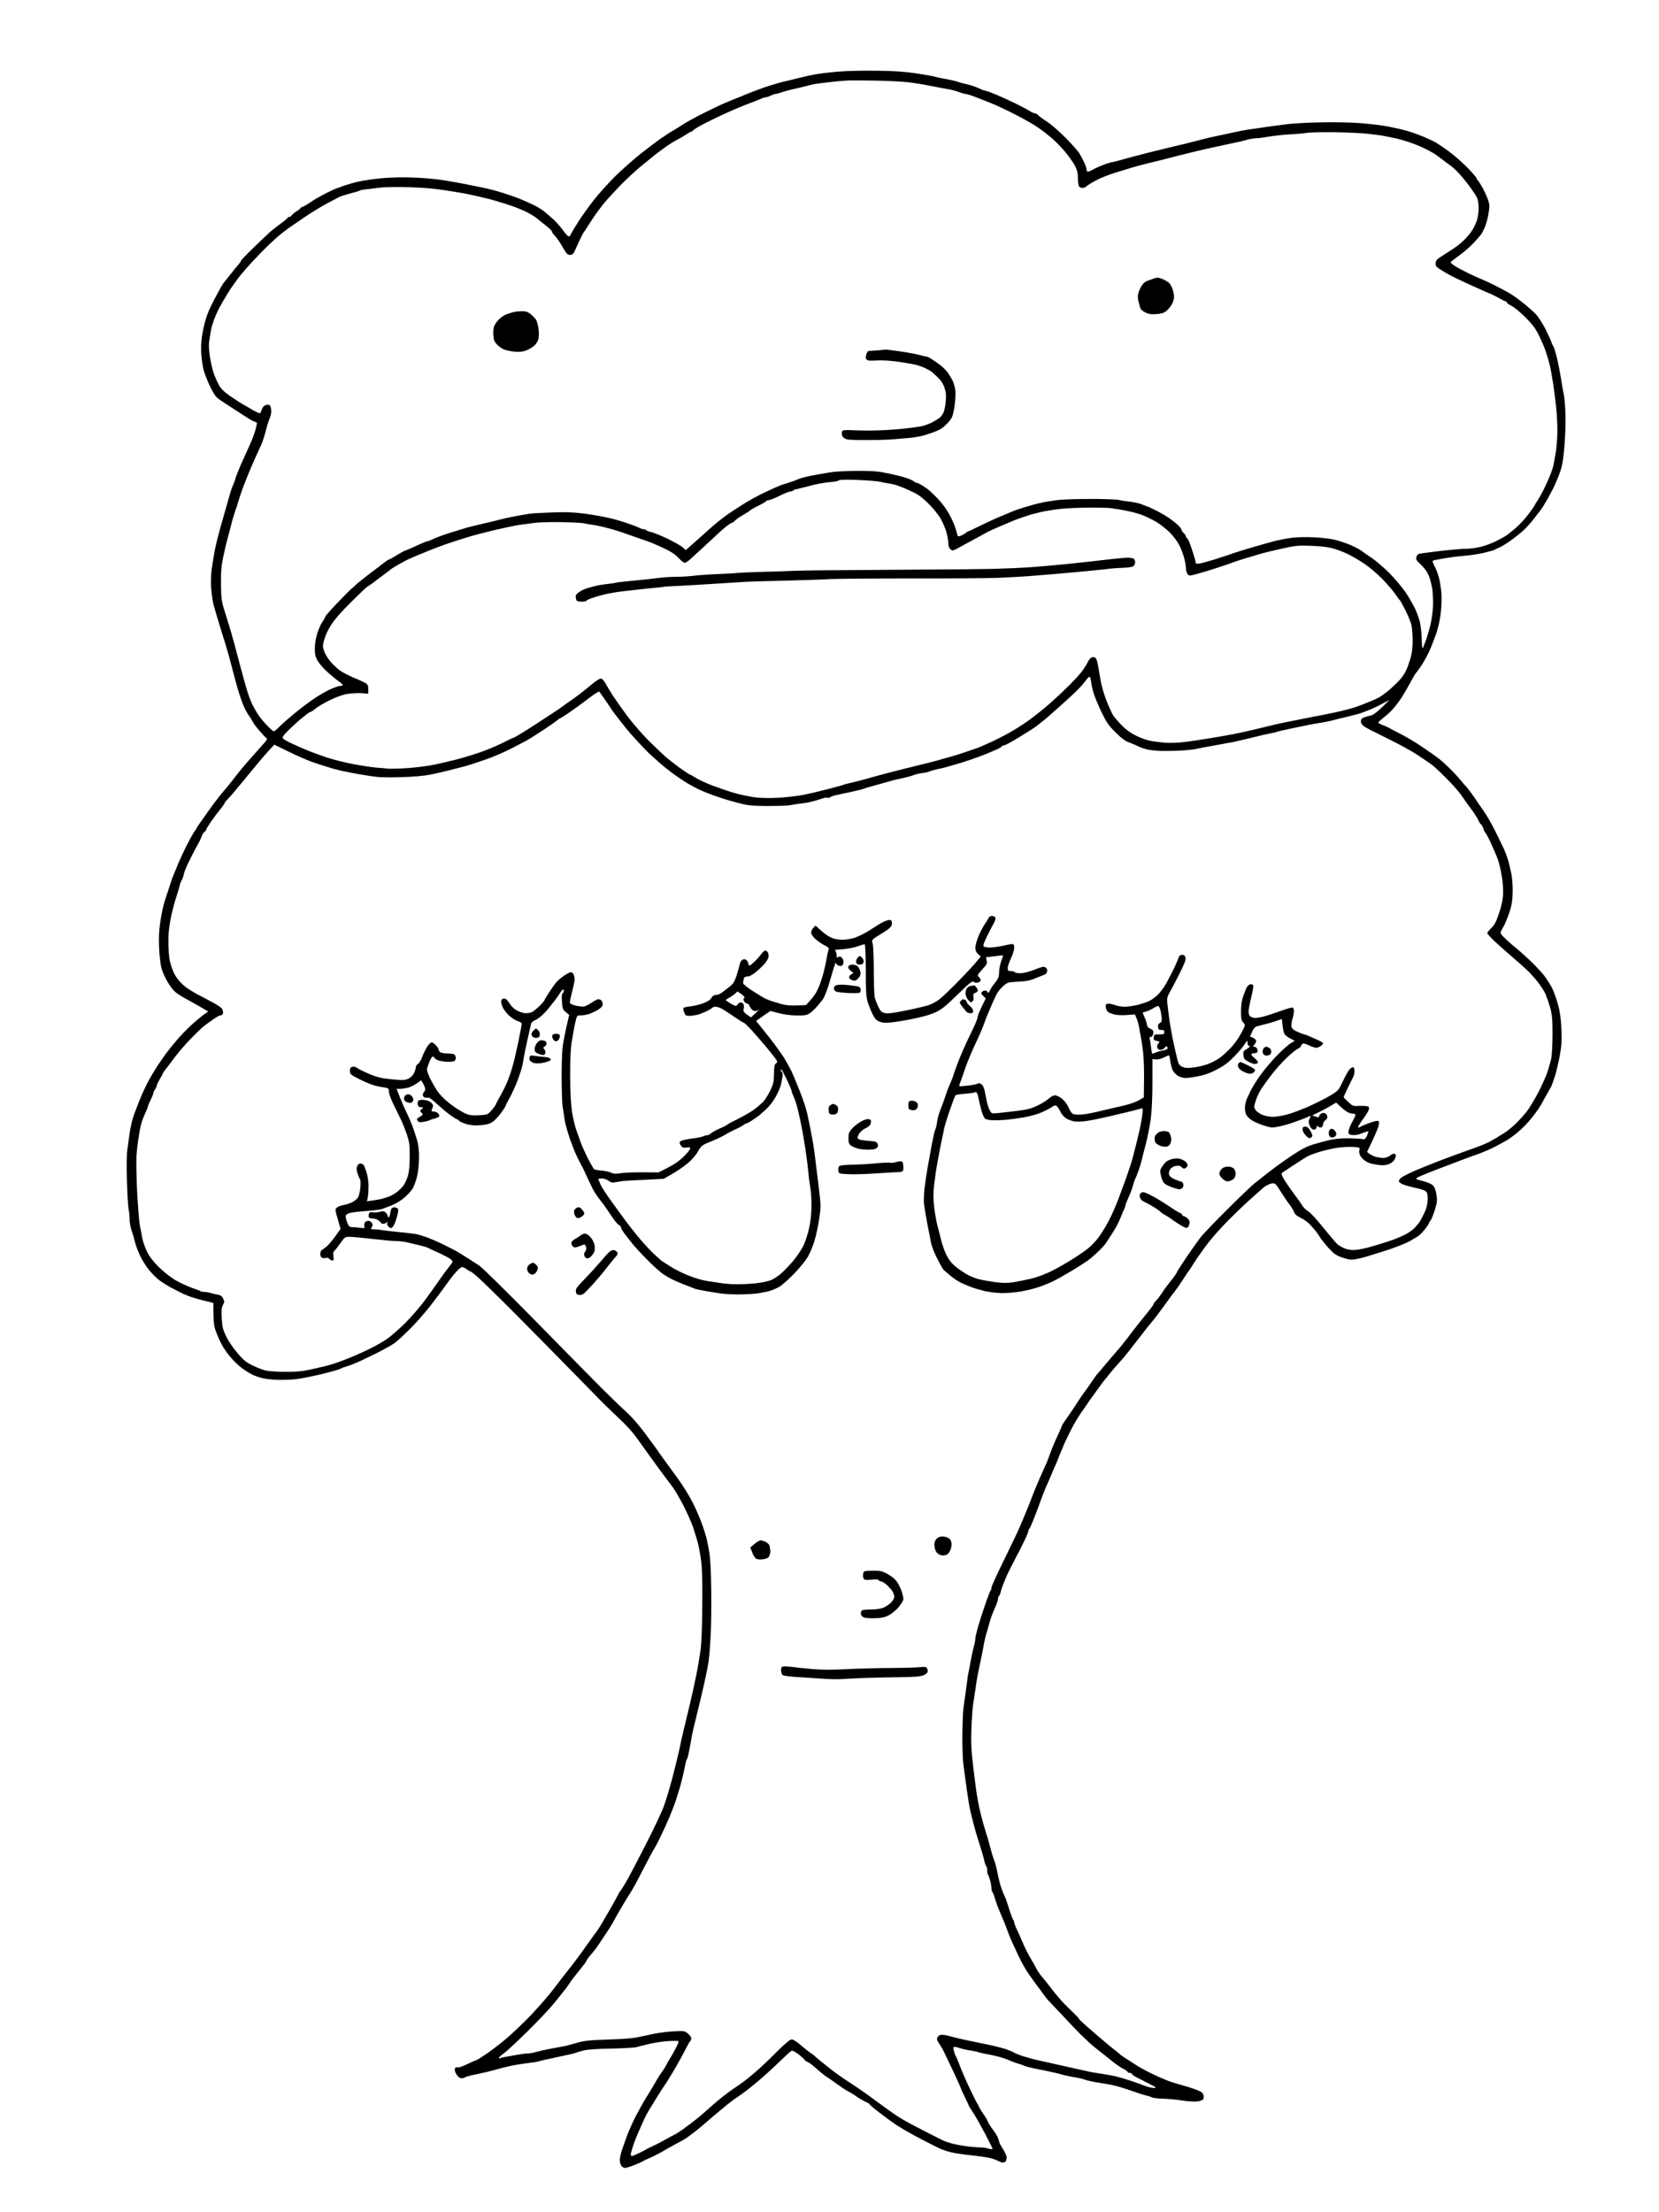 <?xml version="1.0" standalone="no"?>
<!DOCTYPE svg PUBLIC "-//W3C//DTD SVG 20010904//EN"
 "http://www.w3.org/TR/2001/REC-SVG-20010904/DTD/svg10.dtd">
<svg version="1.0" xmlns="http://www.w3.org/2000/svg"
 width="1536pt" height="2048pt" viewBox="0 0 1536 2048"
 preserveAspectRatio="xMidYMid meet">
<g transform="translate(0,2048) scale(0.1,-0.1)"
fill="#000000" stroke="none">
<g>
<path d="M8120 19825 c-137 2 -282 -1 -370 -9 -80 -7 -174 -19 -210 -26 -36
-6 -110 -23 -165 -37 -55 -14 -111 -27 -125 -30 -14 -3 -59 -16 -101 -29 -42
-12 -119 -39 -170 -59 -52 -20 -107 -43 -124 -50 -16 -7 -50 -20 -75 -30 -25
-10 -65 -27 -90 -38 -25 -10 -108 -51 -185 -89 -77 -39 -160 -85 -185 -102
-25 -17 -61 -39 -80 -50 -19 -10 -71 -43 -115 -74 -44 -30 -133 -98 -198 -149
-65 -52 -169 -144 -232 -206 -62 -62 -151 -160 -197 -219 -46 -59 -109 -146
-140 -195 -31 -48 -62 -100 -69 -115 -7 -16 -17 -28 -23 -28 -6 0 -31 27 -55
60 -24 33 -63 77 -86 98 -23 20 -60 52 -81 70 -22 19 -70 49 -109 67 -38 18
-86 39 -105 47 -19 8 -62 25 -95 36 -33 12 -94 31 -135 43 -41 12 -104 27
-140 34 -36 7 -110 22 -165 33 -55 11 -147 27 -205 36 -58 9 -172 19 -255 22
-90 4 -206 2 -290 -5 -77 -7 -178 -21 -225 -32 -47 -11 -110 -29 -140 -40 -30
-12 -59 -22 -65 -23 -5 -1 -46 -20 -91 -42 -44 -23 -101 -54 -125 -70 -24 -16
-53 -35 -64 -42 -11 -7 -28 -15 -37 -18 -10 -4 -18 -9 -18 -13 0 -4 -15 -15
-32 -26 -18 -10 -39 -27 -46 -37 -7 -10 -20 -18 -28 -18 -8 0 -14 -4 -14 -9 0
-4 -26 -26 -57 -48 -32 -23 -77 -58 -101 -79 -24 -22 -95 -89 -158 -150 -63
-61 -114 -115 -114 -120 0 -5 -10 -20 -23 -34 -13 -14 -47 -56 -77 -95 -30
-38 -57 -72 -60 -75 -4 -3 -26 -41 -50 -85 -24 -44 -56 -105 -70 -135 -15 -30
-37 -86 -48 -125 -12 -38 -26 -108 -33 -154 -7 -47 -9 -119 -5 -165 3 -45 13
-108 21 -141 9 -33 34 -99 57 -147 22 -48 52 -96 66 -108 13 -12 56 -42 96
-67 39 -25 96 -62 126 -82 30 -20 69 -44 85 -54 17 -10 38 -20 48 -23 9 -4 17
-9 17 -11 0 -3 -7 -31 -15 -63 -8 -32 -33 -96 -54 -142 -21 -45 -59 -131 -85
-189 -25 -59 -46 -112 -46 -118 0 -6 -9 -30 -19 -54 -11 -23 -26 -67 -34 -97
-8 -30 -38 -133 -65 -228 -28 -95 -60 -219 -71 -275 -11 -56 -25 -140 -31
-187 -7 -49 -9 -123 -5 -175 4 -49 13 -117 21 -150 9 -33 38 -132 65 -220 28
-88 56 -180 63 -205 8 -25 18 -63 24 -85 6 -22 23 -87 38 -145 15 -58 38 -139
51 -180 13 -41 33 -95 45 -119 11 -25 30 -59 42 -75 12 -17 28 -42 35 -56 6
-14 35 -53 63 -85 28 -33 57 -64 65 -68 11 -7 3 -21 -39 -66 -29 -32 -91 -102
-138 -156 -47 -54 -107 -128 -134 -164 -27 -36 -66 -84 -86 -106 -21 -22 -86
-106 -144 -188 -58 -81 -106 -150 -106 -154 0 -3 -6 -14 -14 -22 -8 -9 -39
-63 -69 -121 -30 -58 -69 -141 -87 -185 -18 -44 -38 -93 -45 -110 -8 -16 -23
-61 -35 -100 -12 -38 -26 -79 -30 -90 -4 -11 -15 -45 -23 -75 -9 -30 -24 -104
-33 -165 -12 -80 -15 -145 -11 -240 3 -71 13 -155 21 -185 8 -31 33 -89 56
-128 23 -40 57 -84 75 -97 17 -14 50 -35 72 -48 22 -12 83 -47 136 -76 l95
-55 -43 -30 c-23 -17 -75 -60 -114 -96 -40 -36 -102 -101 -139 -145 -37 -43
-82 -100 -100 -125 -18 -25 -52 -74 -76 -110 -23 -36 -61 -99 -83 -140 -22
-41 -59 -121 -82 -178 -23 -57 -51 -132 -62 -167 -10 -35 -24 -96 -29 -137 -5
-40 -15 -104 -20 -143 -7 -42 -9 -157 -5 -287 3 -120 10 -241 15 -269 6 -28
10 -73 10 -99 0 -26 8 -71 18 -101 11 -30 25 -79 32 -109 7 -30 29 -87 48
-127 18 -39 55 -98 81 -129 25 -32 69 -75 96 -96 27 -20 81 -54 119 -74 39
-20 77 -40 86 -44 8 -5 38 -17 65 -28 28 -11 91 -30 140 -42 l90 -22 1 -101
c1 -78 6 -117 23 -163 12 -33 36 -89 55 -123 18 -35 57 -90 86 -122 28 -33 75
-77 104 -98 29 -21 73 -48 98 -60 25 -11 67 -25 94 -31 27 -6 87 -13 134 -14
47 -2 123 1 169 6 46 5 156 27 244 48 88 22 165 44 171 49 6 5 30 14 54 21 24
6 82 29 130 51 48 23 128 61 177 86 50 26 110 60 135 77 25 17 94 81 155 142
60 60 157 173 214 250 58 76 119 159 135 183 17 24 48 63 70 87 21 24 46 44
55 44 9 0 27 -9 41 -20 14 -11 29 -20 34 -20 5 0 32 -20 60 -45 28 -24 116
-109 196 -188 80 -78 289 -289 465 -468 176 -178 365 -372 421 -429 55 -58
155 -156 222 -219 90 -83 144 -144 204 -230 45 -64 127 -177 181 -251 55 -74
113 -152 129 -173 16 -21 58 -93 93 -160 35 -67 77 -162 94 -212 16 -49 37
-117 45 -150 8 -33 21 -105 28 -160 9 -68 12 -198 10 -405 -1 -195 -7 -345
-16 -415 -8 -60 -26 -166 -40 -235 -14 -69 -39 -183 -56 -255 -17 -71 -44
-184 -60 -250 -16 -66 -34 -147 -40 -180 -7 -33 -34 -145 -61 -250 -27 -104
-66 -233 -86 -285 -20 -52 -90 -201 -156 -330 -66 -129 -143 -277 -171 -328
-28 -51 -59 -101 -68 -112 -10 -11 -18 -23 -18 -26 0 -3 -35 -67 -77 -141 -43
-74 -83 -142 -88 -151 -6 -10 -19 -30 -30 -47 -11 -16 -22 -32 -25 -35 -3 -3
-43 -59 -90 -125 -46 -66 -111 -153 -144 -194 -32 -40 -97 -123 -143 -185 -46
-61 -144 -174 -217 -251 -74 -77 -181 -179 -238 -226 -57 -47 -138 -109 -180
-137 -42 -29 -80 -52 -83 -52 -3 0 -39 -16 -80 -35 -41 -20 -81 -35 -87 -34
-7 1 -19 1 -25 0 -7 0 -13 -10 -13 -22 0 -11 9 -34 21 -50 12 -17 29 -29 43
-29 12 0 26 4 32 9 5 5 56 19 114 30 58 12 134 30 170 41 36 10 97 26 135 34
39 9 110 20 158 26 48 5 91 12 96 15 5 2 84 21 176 40 91 19 171 37 176 41 6
3 38 13 72 21 40 10 131 16 259 18 109 2 213 8 230 13 18 6 74 19 123 31 50
11 128 23 174 25 46 3 88 3 92 0 5 -3 -7 -34 -27 -71 -19 -36 -42 -77 -52 -92
-10 -14 -24 -39 -32 -56 -8 -16 -26 -46 -41 -65 -14 -19 -37 -55 -51 -80 -14
-25 -39 -67 -56 -95 -17 -27 -43 -70 -58 -95 -15 -25 -49 -88 -77 -140 -27
-52 -63 -131 -79 -175 -16 -44 -38 -105 -48 -135 -10 -30 -20 -71 -21 -90 -2
-19 4 -45 12 -57 7 -13 23 -23 35 -23 11 0 49 11 84 25 35 14 73 31 84 38 12
7 41 21 66 31 24 10 71 34 105 53 33 20 87 50 120 68 33 17 71 38 84 46 14 8
30 17 35 22 6 4 29 21 51 38 22 16 58 45 80 64 22 19 76 65 120 103 44 37 102
85 129 107 28 22 64 49 82 60 18 11 58 40 91 65 32 25 94 76 138 114 44 38
120 108 168 155 48 47 94 89 103 94 11 6 31 -4 70 -33 29 -24 54 -46 54 -50 0
-4 11 -12 24 -18 14 -6 34 -19 46 -29 12 -10 42 -36 67 -58 25 -22 57 -47 71
-55 15 -9 56 -37 92 -64 36 -26 82 -57 103 -68 22 -10 60 -34 85 -52 26 -18
62 -39 80 -46 17 -7 32 -16 32 -20 0 -4 37 -36 83 -71 45 -35 115 -87 155
-114 41 -28 131 -80 200 -117 70 -37 159 -83 199 -102 44 -22 104 -40 160 -50
48 -8 135 -19 193 -25 58 -6 125 -18 150 -26 25 -8 53 -20 62 -25 10 -6 26
-10 37 -10 10 0 22 7 25 16 3 9 6 24 6 35 0 11 -16 45 -35 75 -19 30 -35 61
-35 68 0 8 -8 29 -17 48 -10 18 -20 35 -23 38 -3 3 -20 27 -38 54 -18 27 -32
53 -32 58 0 4 -14 27 -31 51 -17 23 -37 56 -45 72 -7 17 -18 37 -24 45 -5 8
-34 67 -64 130 -30 63 -69 153 -87 200 -18 47 -36 90 -40 95 -4 6 -12 27 -17
47 -9 34 -8 38 8 38 10 0 31 -5 47 -11 15 -6 55 -15 88 -20 33 -5 71 -13 85
-18 14 -5 68 -17 120 -26 52 -10 122 -30 155 -45 33 -15 74 -30 90 -34 17 -4
44 -14 60 -21 17 -8 89 -25 160 -38 72 -14 155 -33 185 -42 30 -9 82 -20 115
-25 33 -5 78 -15 100 -23 22 -8 74 -20 115 -26 41 -6 102 -17 134 -23 33 -6
109 -29 170 -50 61 -22 127 -43 146 -47 19 -4 44 -12 55 -18 11 -6 56 -11 100
-12 44 -1 125 -8 180 -17 55 -8 119 -12 142 -8 23 3 47 12 52 18 6 7 7 24 3
40 -6 22 -19 32 -67 50 -33 13 -98 33 -145 46 -47 13 -101 30 -120 38 -19 8
-44 18 -55 23 -11 4 -45 19 -75 34 -30 14 -75 37 -100 51 -25 13 -61 35 -80
48 -19 13 -53 35 -76 49 -22 14 -47 31 -55 39 -8 7 -34 29 -59 48 -25 19 -107
88 -182 153 -76 65 -138 122 -138 126 0 5 -19 26 -41 47 -23 22 -66 64 -96 94
-29 30 -79 89 -111 130 -31 41 -71 92 -89 112 -18 20 -41 54 -53 75 -11 21
-24 45 -29 53 -5 8 -22 38 -38 65 -16 28 -46 88 -66 135 -20 47 -45 104 -57
127 -11 23 -20 48 -20 56 0 7 -3 17 -7 21 -4 3 -13 23 -20 44 -8 20 -22 64
-32 97 -10 33 -25 74 -34 90 -8 17 -22 53 -31 80 -9 28 -23 85 -31 127 -8 43
-22 94 -30 115 -9 20 -25 73 -36 117 -11 45 -31 114 -45 155 -13 40 -35 119
-48 175 -14 55 -32 153 -40 216 -8 63 -23 180 -32 260 -12 109 -15 185 -10
308 4 90 11 187 16 215 4 29 13 88 20 132 6 44 15 103 20 130 6 28 19 95 31
150 12 55 25 124 30 153 5 29 15 71 23 95 8 23 17 56 21 72 5 17 9 35 11 40 1
6 8 26 15 45 7 19 23 58 36 87 13 28 23 61 23 72 0 11 4 22 9 26 5 3 13 20 16
38 4 17 13 46 20 62 7 17 19 45 26 64 8 19 23 53 35 75 11 23 31 61 44 86 12
25 26 52 31 60 5 8 29 57 54 107 25 51 45 98 45 106 0 7 4 17 9 22 5 6 21 39
35 75 15 36 43 109 62 163 19 53 45 121 58 150 13 28 36 81 51 117 15 36 33
79 41 95 7 17 23 54 34 84 12 30 33 80 46 110 14 31 44 92 66 136 23 44 62
109 87 145 25 35 51 72 56 81 6 9 24 36 42 60 18 24 49 68 69 96 21 29 45 61
53 70 9 10 32 38 51 63 19 24 56 67 82 95 26 28 69 79 95 113 26 34 75 97 108
139 32 43 80 103 106 133 25 30 78 100 117 155 40 55 78 107 85 115 7 8 31 41
53 74 21 32 47 70 56 85 9 14 20 31 25 36 4 6 33 48 62 95 30 47 89 128 130
180 41 52 123 142 181 200 58 58 143 140 190 182 47 42 103 92 125 111 23 19
55 36 76 40 36 5 36 5 90 -80 30 -47 66 -100 80 -117 14 -17 31 -46 39 -64 9
-24 27 -40 67 -59 30 -15 70 -45 89 -67 19 -23 41 -48 48 -56 7 -8 25 -34 39
-57 15 -23 53 -70 84 -104 50 -52 68 -64 127 -83 55 -18 79 -21 115 -14 25 4
71 15 101 24 30 9 118 37 195 61 77 25 172 63 210 84 39 22 79 47 90 57 11 9
35 36 53 58 17 23 32 45 32 50 0 4 6 15 14 23 8 9 25 53 40 98 22 73 24 88 15
145 -7 45 -17 69 -34 86 -14 12 -54 29 -94 39 -59 14 -67 19 -53 28 9 7 59 29
111 49 52 21 117 46 145 56 28 10 87 33 131 50 44 17 125 47 180 66 55 20 129
52 165 72 36 20 79 43 95 52 17 9 64 42 104 75 40 32 102 96 138 142 36 46 75
102 87 126 12 23 35 65 51 92 15 28 32 57 37 65 4 8 19 51 34 95 14 44 34 132
46 195 16 93 19 140 14 245 -4 95 -12 156 -31 225 -14 52 -39 121 -55 153 -16
32 -50 84 -74 116 -25 32 -87 98 -138 146 -51 48 -109 99 -128 114 -19 14 -59
49 -89 78 -51 48 -54 54 -42 75 6 13 21 40 32 60 10 21 31 73 45 115 19 56 27
103 29 173 2 55 -3 128 -10 170 -8 41 -22 100 -30 130 -9 30 -28 82 -43 115
-15 33 -53 110 -84 172 -31 61 -74 136 -94 164 -20 29 -62 89 -92 134 -30 44
-63 87 -72 97 -9 9 -35 38 -56 64 -21 26 -64 73 -95 103 -31 31 -75 72 -99 91
-23 19 -95 70 -159 113 -64 44 -156 98 -205 123 -48 24 -93 47 -100 52 -6 5
-32 17 -58 27 -27 10 -48 21 -48 25 0 4 24 26 53 49 30 22 72 62 94 89 22 26
57 73 76 104 20 31 55 92 78 135 23 43 45 80 49 83 4 3 25 32 48 65 22 33 56
94 75 136 19 42 48 116 65 165 18 54 35 131 42 194 7 60 9 138 5 185 -4 44
-14 105 -22 135 -7 30 -25 77 -39 104 -14 26 -23 51 -19 54 3 4 52 14 108 23
56 10 140 20 187 24 47 3 126 15 175 26 50 12 95 24 100 28 6 4 26 14 45 21
19 8 69 38 110 68 41 29 97 74 124 100 27 26 67 72 90 102 22 30 44 57 47 60
3 3 19 25 35 50 15 25 36 59 45 75 9 17 31 58 49 93 17 34 45 99 61 144 23 65
32 113 43 244 8 92 13 222 10 296 -2 73 -9 153 -14 178 -6 25 -19 99 -29 165
-11 66 -29 155 -40 198 -11 43 -24 84 -29 90 -5 7 -13 23 -17 37 -4 14 -29 68
-55 121 -27 53 -68 117 -92 142 -24 25 -83 77 -131 114 -48 38 -109 79 -135
92 -26 13 -63 33 -82 43 -19 10 -60 31 -90 45 -30 14 -64 29 -75 33 -11 4 -60
27 -110 50 -49 24 -107 55 -127 69 -21 14 -38 29 -38 32 0 3 35 31 78 62 43
31 103 83 133 115 30 32 61 67 69 78 9 10 25 42 38 71 12 29 27 86 34 128 10
67 10 82 -6 128 -10 29 -32 76 -48 106 -17 30 -36 61 -44 69 -8 7 -14 18 -14
23 0 5 -35 46 -77 90 -43 45 -119 112 -169 150 -51 38 -112 79 -135 92 -24 14
-78 38 -119 55 -41 17 -106 40 -145 51 -38 11 -117 29 -175 40 -58 11 -175 25
-260 31 -85 7 -247 10 -360 7 -113 -2 -250 -9 -305 -16 -55 -6 -147 -19 -205
-27 -58 -9 -132 -20 -165 -24 -33 -5 -91 -16 -130 -25 -38 -9 -101 -22 -140
-30 -38 -7 -124 -27 -190 -45 -66 -17 -165 -42 -220 -54 -55 -13 -165 -40
-245 -60 -80 -20 -183 -48 -230 -61 -47 -14 -91 -25 -97 -25 -7 0 -40 -9 -74
-21 -33 -12 -80 -32 -102 -45 -23 -13 -48 -24 -54 -24 -7 0 -13 9 -13 19 0 11
-9 39 -20 63 -11 24 -30 61 -43 82 -12 22 -69 88 -127 146 -58 59 -137 128
-176 153 -40 26 -77 54 -84 62 -7 8 -19 15 -26 15 -8 0 -31 10 -52 23 -20 13
-80 44 -132 70 -52 25 -133 62 -180 82 -46 19 -90 35 -97 35 -7 0 -34 10 -61
23 -26 12 -74 29 -107 36 -33 7 -69 17 -80 21 -11 5 -42 13 -70 19 -27 6 -66
13 -85 16 -19 3 -48 10 -65 15 -16 5 -93 19 -170 30 -101 16 -202 23 -365 25z
m-20 -91 c113 -2 250 -9 305 -15 55 -6 152 -22 215 -35 63 -12 135 -26 160
-30 25 -3 68 -15 95 -25 28 -11 58 -19 67 -19 10 0 60 -16 110 -36 51 -20 120
-47 153 -61 33 -14 98 -45 145 -68 47 -23 102 -52 123 -64 20 -11 54 -30 75
-42 20 -12 60 -37 87 -57 28 -19 76 -57 107 -84 32 -28 86 -84 122 -126 35
-43 75 -100 90 -129 20 -40 26 -67 26 -116 0 -36 5 -68 12 -75 7 -7 21 -12 32
-12 11 0 29 9 40 19 12 10 53 35 91 55 39 20 115 50 170 67 55 17 127 39 160
49 33 10 101 28 150 40 50 11 133 32 185 46 52 14 149 38 215 54 66 16 152 36
190 44 39 9 90 20 115 25 25 6 70 15 100 21 30 6 78 18 106 26 28 8 66 14 85
14 19 0 71 7 115 15 45 8 133 17 195 21 63 3 134 10 159 14 25 5 140 7 255 6
116 -2 253 -8 305 -14 52 -6 113 -14 135 -17 22 -4 82 -16 134 -27 51 -11 146
-42 210 -69 77 -33 140 -68 186 -104 39 -30 86 -65 106 -79 20 -14 62 -53 92
-88 31 -35 74 -89 96 -121 23 -32 48 -71 56 -87 9 -17 15 -56 15 -97 0 -41 -7
-90 -18 -120 -10 -28 -30 -68 -44 -89 -14 -22 -46 -60 -71 -85 -25 -25 -72
-63 -104 -83 -32 -21 -80 -52 -108 -70 -40 -25 -51 -37 -53 -61 -2 -26 3 -34
45 -61 26 -17 75 -45 108 -62 33 -17 90 -44 128 -61 37 -17 95 -44 130 -59 34
-16 78 -35 97 -42 19 -8 57 -27 83 -42 26 -15 52 -28 57 -28 6 0 10 -4 10 -9
0 -5 13 -16 29 -24 17 -8 49 -30 71 -48 23 -19 64 -56 90 -84 27 -27 59 -66
72 -85 13 -20 30 -51 39 -70 9 -19 24 -53 34 -75 10 -22 24 -60 32 -85 8 -25
21 -68 28 -96 8 -28 23 -109 34 -180 11 -71 24 -174 29 -229 6 -55 11 -146 11
-203 1 -57 -6 -150 -14 -207 -9 -57 -22 -126 -31 -154 -8 -28 -35 -94 -60
-148 -25 -54 -59 -117 -75 -141 -16 -24 -29 -45 -29 -48 0 -3 -24 -38 -54 -78
-29 -40 -83 -99 -119 -131 -36 -31 -81 -67 -99 -78 -18 -11 -60 -34 -93 -50
-33 -16 -91 -38 -130 -48 -38 -10 -99 -19 -135 -19 -35 0 -143 -9 -240 -20
-96 -12 -185 -23 -197 -26 -14 -3 -25 -14 -29 -31 -6 -22 0 -33 43 -72 32 -30
57 -65 72 -101 12 -30 27 -89 33 -130 5 -41 8 -115 5 -165 -3 -49 -15 -127
-26 -173 -12 -46 -31 -109 -43 -140 -11 -31 -23 -60 -27 -64 -3 -4 -7 37 -8
92 -2 54 -10 124 -18 156 -8 32 -28 86 -44 120 -16 34 -54 100 -84 146 -31 45
-97 126 -149 178 -51 52 -127 117 -168 145 -41 27 -84 57 -95 66 -11 10 -56
33 -100 53 -44 19 -114 42 -155 51 -41 9 -129 19 -195 21 -66 3 -154 1 -195
-5 -41 -5 -104 -17 -140 -25 -36 -9 -132 -36 -215 -60 -82 -24 -166 -50 -185
-57 -19 -6 -44 -15 -55 -19 -11 -4 -66 -22 -123 -40 -56 -17 -118 -34 -137
-37 -27 -4 -35 -2 -35 9 0 9 -11 48 -24 89 -13 41 -30 89 -37 107 -8 17 -17
32 -21 32 -4 0 -8 6 -8 13 0 8 -9 22 -20 32 -11 10 -20 22 -20 27 0 5 -6 16
-12 24 -7 9 -20 22 -28 29 -8 8 -36 30 -62 49 -27 20 -83 54 -127 76 -43 22
-81 40 -85 40 -4 0 -26 9 -49 19 -23 10 -73 22 -112 26 -38 4 -87 11 -108 17
-22 5 -141 9 -265 9 -125 0 -263 -5 -307 -11 -44 -7 -89 -13 -100 -15 -11 -2
-41 -8 -66 -14 -26 -6 -84 -22 -130 -36 -46 -14 -93 -30 -104 -35 -11 -5 -60
-25 -108 -45 -48 -19 -138 -61 -200 -91 -62 -31 -113 -55 -113 -53 -1 2 -10
-4 -20 -13 -11 -9 -32 -21 -47 -27 -21 -8 -29 -8 -31 2 -2 6 -11 37 -20 67 -9
30 -35 90 -59 132 -24 44 -69 105 -103 140 -34 35 -71 71 -83 80 -11 10 -39
29 -61 43 -22 14 -45 25 -52 25 -6 0 -19 6 -27 14 -9 7 -38 21 -66 30 -27 10
-102 29 -165 42 -96 21 -143 25 -285 25 -105 0 -206 -5 -265 -15 -52 -8 -131
-22 -175 -31 -44 -9 -93 -22 -110 -29 -16 -8 -55 -22 -85 -32 -30 -10 -59 -19
-65 -20 -5 -1 -41 -16 -80 -33 -38 -18 -95 -44 -125 -59 -30 -15 -90 -48 -134
-74 -43 -27 -118 -75 -165 -107 -47 -33 -124 -94 -171 -137 -47 -43 -96 -87
-109 -98 -14 -12 -44 -39 -68 -60 l-44 -39 -27 25 c-15 14 -79 50 -142 81 -63
30 -132 58 -153 62 -20 4 -40 11 -43 16 -3 5 -13 9 -22 9 -9 0 -28 6 -42 13
-14 8 -67 28 -118 45 -50 18 -132 41 -182 51 -49 11 -147 28 -217 37 -97 12
-167 15 -288 10 -88 -3 -180 -8 -205 -11 -25 -3 -92 -15 -150 -26 -58 -11
-118 -25 -135 -30 -16 -5 -79 -20 -140 -34 -60 -14 -132 -31 -160 -39 -27 -8
-95 -29 -150 -46 -55 -17 -124 -42 -153 -55 -29 -14 -57 -25 -62 -25 -5 0 -31
-10 -57 -21 -27 -12 -66 -30 -88 -40 -22 -10 -52 -22 -68 -28 -15 -6 -52 -27
-82 -46 -31 -19 -59 -35 -64 -35 -5 0 -27 -15 -49 -32 -22 -18 -79 -62 -127
-97 -47 -35 -105 -82 -128 -103 -23 -22 -46 -42 -52 -46 -5 -4 -61 -60 -122
-124 -62 -65 -113 -123 -113 -129 0 -7 -11 -26 -23 -43 -13 -17 -34 -62 -47
-101 -14 -43 -24 -97 -25 -140 -1 -57 3 -79 23 -118 15 -27 56 -75 95 -110 38
-34 87 -74 108 -88 21 -15 35 -29 32 -33 -4 -3 -14 -6 -24 -6 -10 0 -46 -12
-81 -27 -35 -14 -103 -53 -153 -86 -49 -33 -135 -97 -190 -143 -55 -45 -118
-101 -140 -123 -21 -23 -44 -41 -50 -41 -6 0 -34 24 -61 53 -28 28 -65 72 -81
97 -17 25 -40 65 -52 89 -13 23 -33 75 -46 115 -13 39 -49 166 -79 281 -30
116 -66 248 -80 295 -14 47 -40 130 -57 185 -29 92 -31 112 -33 250 -1 121 4
170 22 255 12 58 29 130 38 160 8 30 24 89 34 130 10 42 28 100 38 130 11 30
28 82 37 114 9 33 38 114 65 180 26 67 65 157 85 201 20 44 45 99 56 122 10
23 28 79 40 125 11 46 28 99 37 118 8 19 15 51 13 70 -1 19 -6 39 -12 46 -6 8
-20 9 -36 5 -18 -5 -30 -18 -37 -38 -6 -18 -14 -35 -18 -39 -4 -3 -40 13 -80
37 -40 24 -80 47 -88 51 -8 4 -53 34 -100 65 -61 42 -92 71 -110 103 -14 25
-36 72 -48 105 -12 33 -29 102 -37 153 -9 55 -13 113 -10 140 4 26 9 58 11 72
2 14 6 39 10 55 3 17 14 54 25 83 10 29 31 76 45 104 15 29 52 93 82 142 31
50 83 124 117 166 34 41 77 91 96 111 19 20 64 67 100 105 37 38 96 95 131
126 36 32 88 73 114 92 27 19 99 68 159 109 61 41 151 96 200 122 50 27 101
54 115 61 14 7 60 22 103 33 43 11 83 23 89 27 6 4 26 8 45 10 19 1 74 8 123
15 57 7 155 10 281 6 121 -3 245 -13 329 -27 74 -11 158 -25 185 -30 28 -5 91
-19 140 -30 50 -11 122 -29 160 -41 39 -11 104 -32 145 -46 41 -14 104 -40
140 -58 36 -19 77 -44 92 -57 14 -13 52 -42 82 -66 31 -24 56 -49 56 -56 0 -7
11 -23 25 -36 14 -13 46 -59 71 -102 39 -68 48 -78 72 -78 26 0 32 8 71 98 24
53 49 104 56 112 7 8 40 59 74 113 34 54 100 142 147 195 48 53 117 126 154
162 37 36 85 81 106 99 21 19 66 57 99 83 33 27 71 58 85 69 14 11 55 42 92
68 36 26 84 56 105 66 21 10 57 31 80 46 23 16 46 29 51 29 6 0 12 4 14 8 2 5
30 24 63 43 33 19 105 55 160 81 55 26 125 58 155 71 30 14 93 39 140 57 47
17 99 38 117 46 17 8 38 14 46 14 8 0 28 7 43 15 16 8 36 15 44 15 8 0 35 7
60 16 25 9 72 22 105 29 33 7 88 20 122 29 34 9 76 19 95 21 18 3 74 9 123 15
50 6 117 12 150 14 33 2 152 2 265 0z m-161 -3697 c91 -4 186 -11 210 -17 24
-6 55 -12 70 -14 14 -2 40 -7 56 -11 17 -3 53 -16 80 -27 28 -11 78 -33 111
-50 41 -20 87 -56 137 -107 43 -43 91 -104 111 -141 19 -36 42 -92 51 -125 8
-32 15 -76 15 -96 0 -23 7 -42 20 -54 18 -17 22 -16 92 23 40 22 100 54 133
72 33 18 78 43 100 55 22 13 85 42 140 65 55 23 114 48 130 55 17 7 48 18 70
25 22 7 50 16 62 21 12 4 60 17 107 28 47 11 136 25 197 31 62 6 185 11 275
11 90 0 174 -3 186 -6 13 -3 39 -7 58 -9 19 -3 67 -12 105 -20 39 -8 95 -24
125 -36 30 -12 82 -37 117 -56 34 -20 91 -63 127 -97 38 -38 75 -86 94 -123
17 -33 38 -88 46 -121 9 -34 16 -76 16 -94 0 -19 7 -42 15 -53 14 -18 16 -18
82 -1 37 10 122 35 188 57 66 21 129 43 140 48 11 5 67 23 125 41 58 17 128
38 155 46 28 8 111 28 185 44 123 28 147 30 270 26 98 -4 157 -11 210 -27 41
-11 106 -37 144 -57 38 -19 103 -58 145 -87 41 -28 112 -88 157 -134 45 -46
100 -109 121 -140 21 -31 41 -58 45 -60 3 -2 27 -45 52 -95 25 -51 49 -111 54
-133 5 -23 10 -83 11 -133 1 -57 -4 -115 -15 -157 -9 -36 -29 -94 -44 -128
-19 -41 -48 -81 -87 -118 -32 -31 -71 -67 -88 -80 -16 -12 -43 -32 -60 -44
-16 -11 -61 -33 -100 -48 -38 -15 -79 -31 -90 -36 -11 -5 -42 -15 -70 -24 -27
-8 -77 -21 -110 -29 -33 -8 -112 -25 -175 -37 -63 -12 -158 -30 -210 -41 -52
-11 -120 -24 -150 -30 -30 -6 -109 -24 -175 -41 -66 -16 -172 -41 -235 -54
-63 -14 -182 -35 -265 -48 -82 -14 -192 -30 -244 -36 -54 -7 -129 -9 -175 -6
-45 4 -106 12 -136 18 -30 5 -88 26 -127 45 -49 23 -93 54 -133 94 -33 33 -71
77 -84 97 -12 20 -39 78 -59 129 -20 50 -43 125 -51 165 -8 40 -20 106 -26
146 -6 41 -17 81 -25 89 -9 9 -23 12 -36 8 -11 -4 -28 -23 -37 -43 -9 -21 -36
-62 -59 -93 -23 -31 -95 -107 -160 -169 -65 -62 -149 -138 -187 -169 -38 -31
-98 -78 -134 -105 -36 -26 -102 -70 -147 -96 -44 -27 -128 -71 -186 -99 -58
-27 -123 -56 -145 -64 -21 -8 -73 -25 -114 -39 -41 -14 -100 -33 -130 -41 -30
-9 -95 -27 -145 -41 -49 -13 -101 -26 -115 -29 -14 -3 -106 -26 -205 -51 -99
-25 -214 -55 -255 -67 -41 -12 -100 -28 -130 -36 -30 -8 -74 -19 -98 -24 -24
-5 -47 -11 -52 -14 -4 -3 -70 -21 -147 -41 -76 -20 -183 -45 -238 -55 -55 -10
-156 -21 -225 -25 -80 -4 -157 -2 -215 5 -49 7 -134 25 -190 41 -55 16 -147
48 -205 70 -58 23 -126 54 -151 71 -25 16 -49 29 -52 29 -4 0 -46 28 -94 62
-48 35 -107 81 -132 103 -25 22 -96 90 -157 150 -60 61 -148 162 -195 225 -47
63 -106 147 -131 185 -25 39 -56 90 -70 115 -14 27 -31 46 -43 48 -13 2 -52
-24 -110 -73 -50 -42 -115 -92 -145 -113 -30 -20 -73 -50 -95 -67 -22 -16 -47
-34 -56 -40 -9 -5 -36 -23 -60 -39 -24 -16 -87 -57 -139 -91 -52 -34 -119 -76
-148 -93 -29 -18 -55 -32 -58 -32 -4 0 -51 -22 -105 -50 -54 -27 -151 -67
-216 -89 -65 -22 -163 -51 -218 -65 -55 -14 -142 -34 -193 -45 -51 -11 -158
-25 -237 -31 -80 -6 -167 -8 -193 -6 -26 3 -76 8 -112 10 -36 3 -128 17 -204
31 -77 14 -191 43 -255 64 -64 22 -147 52 -186 69 -38 16 -100 43 -136 60 -36
17 -71 37 -78 45 -10 12 -1 26 53 79 35 34 81 77 102 95 22 17 51 41 66 52 14
12 30 21 35 21 5 0 25 13 44 30 20 16 76 50 125 74 52 27 118 51 159 60 40 7
99 11 138 9 l67 -5 0 41 c0 31 -5 44 -22 55 -13 8 -63 32 -113 52 -49 21 -108
52 -131 69 -22 17 -57 50 -77 72 -20 22 -46 60 -57 84 -11 24 -20 55 -20 69 0
14 10 55 23 91 13 36 45 96 73 133 27 38 102 121 168 185 65 64 124 121 130
126 6 6 24 18 39 28 16 10 36 25 45 32 9 8 46 35 82 62 36 26 67 50 70 54 3 3
32 21 65 40 33 19 76 42 95 51 19 9 90 39 156 66 67 28 168 66 225 85 57 19
142 46 189 60 47 14 153 41 235 61 83 19 182 40 220 46 39 5 107 15 152 20 46
5 158 8 250 6 93 -2 180 -7 195 -10 16 -4 40 -8 55 -10 16 -2 46 -7 68 -11 22
-4 72 -16 110 -26 39 -9 122 -36 185 -59 63 -22 142 -50 175 -61 33 -11 102
-41 153 -65 66 -31 106 -58 134 -89 23 -25 49 -45 58 -45 10 0 36 17 57 38 22
20 89 82 149 137 59 55 115 107 124 115 8 8 34 30 57 48 22 17 45 32 50 32 6
0 18 9 28 20 10 11 44 35 74 52 31 18 62 37 68 44 7 7 42 26 78 44 35 17 67
36 70 41 4 5 14 9 24 9 10 0 55 18 99 40 44 22 89 40 100 40 12 0 23 4 26 9 3
5 18 11 33 13 16 3 71 17 123 31 52 14 132 29 178 33 45 3 85 11 89 17 4 6 64
8 172 4z m2150 -1822 c5 -2 11 -26 14 -53 3 -27 15 -78 27 -113 12 -35 44
-111 72 -169 43 -89 62 -116 127 -181 56 -55 91 -81 127 -93 27 -10 65 -26 84
-36 19 -10 58 -23 85 -29 28 -6 86 -12 130 -13 44 -1 123 1 175 3 52 3 118 10
145 16 28 6 104 21 170 32 66 12 145 26 175 32 30 6 109 25 175 41 66 17 141
34 167 39 27 4 52 10 57 13 5 3 64 17 132 31 68 14 147 30 174 36 28 5 77 14
110 19 33 5 76 14 95 19 19 6 85 22 145 36 61 15 119 30 130 35 11 4 40 16 65
25 25 9 79 34 120 56 l75 39 -71 -69 c-49 -47 -82 -71 -105 -76 -19 -3 -46
-11 -61 -17 -21 -8 -28 -17 -28 -37 0 -18 10 -32 33 -48 17 -12 113 -61 212
-109 99 -48 227 -118 285 -157 57 -38 116 -78 130 -89 14 -11 45 -39 70 -63
25 -23 74 -73 110 -111 36 -38 77 -87 92 -109 14 -22 51 -74 82 -115 31 -41
64 -92 73 -112 9 -21 20 -38 23 -38 4 0 12 -12 19 -27 7 -16 11 -29 9 -29 -1
-1 4 -10 13 -20 9 -11 35 -59 57 -109 22 -49 46 -103 52 -120 7 -16 18 -52 25
-80 7 -27 18 -84 24 -126 6 -42 9 -108 7 -145 -2 -43 -16 -107 -37 -168 -26
-79 -41 -107 -71 -137 -21 -20 -38 -42 -38 -48 0 -6 30 -39 68 -75 37 -35 103
-93 146 -130 43 -37 107 -93 141 -124 34 -31 84 -86 112 -122 28 -36 60 -85
71 -110 11 -26 31 -82 43 -125 19 -68 23 -106 23 -245 0 -91 -5 -192 -11 -225
-7 -33 -24 -93 -37 -133 -14 -40 -53 -126 -86 -190 -34 -64 -82 -143 -106
-174 -25 -32 -72 -83 -105 -115 -33 -32 -81 -70 -107 -85 -26 -15 -52 -32 -59
-37 -7 -6 -15 -11 -18 -11 -3 0 -22 -11 -43 -24 -21 -13 -89 -42 -152 -64 -63
-22 -189 -68 -280 -102 -91 -34 -211 -83 -268 -107 -56 -25 -114 -54 -128 -65
-14 -11 -24 -27 -22 -35 2 -8 21 -22 43 -30 22 -8 75 -23 118 -32 53 -11 84
-23 94 -36 10 -14 13 -38 11 -80 -3 -39 -13 -79 -31 -115 -15 -30 -34 -65 -41
-78 -8 -13 -29 -39 -47 -58 -18 -19 -58 -47 -88 -63 -31 -15 -84 -38 -118 -50
-35 -12 -93 -31 -130 -42 -38 -11 -84 -24 -103 -30 -19 -5 -60 -13 -90 -18
-40 -6 -69 -4 -105 6 -27 8 -65 29 -84 46 -18 18 -78 88 -133 156 -54 69 -115
135 -136 147 -20 12 -46 37 -56 56 -11 18 -41 60 -66 93 -25 33 -66 91 -90
128 -24 38 -39 71 -34 76 5 4 54 37 109 73 55 36 111 72 126 80 14 9 62 28
108 42 46 15 120 32 165 39 44 7 112 11 149 9 67 -4 69 -4 63 -28 -4 -13 -1
-34 5 -47 6 -12 20 -30 31 -40 10 -10 33 -24 51 -32 18 -7 60 -16 92 -20 44
-5 70 -2 97 9 21 9 44 28 51 44 8 15 12 33 10 40 -3 6 -10 12 -17 12 -8 0 -25
-9 -39 -20 -14 -11 -40 -20 -59 -20 -18 0 -50 5 -70 10 -20 6 -46 19 -59 28
l-22 18 46 96 c25 53 51 115 58 137 8 28 9 45 2 52 -6 6 -34 1 -84 -17 -41
-15 -80 -32 -87 -37 -7 -5 -15 -7 -18 -4 -3 3 15 34 40 69 26 34 51 74 56 87
8 17 7 28 0 35 -6 6 -39 9 -78 8 -66 -3 -68 -3 -109 37 -24 21 -43 42 -43 44
0 3 18 42 40 88 22 46 45 92 50 101 6 10 10 34 10 53 0 22 -5 35 -13 35 -8 0
-23 -10 -34 -22 -11 -13 -38 -61 -60 -108 -39 -83 -41 -86 -116 -132 -42 -25
-133 -71 -202 -102 -69 -30 -161 -65 -206 -76 -45 -11 -103 -20 -128 -19 -25
0 -66 8 -90 17 -24 9 -53 29 -64 43 -18 26 -19 29 -2 85 9 32 33 83 53 114 20
30 64 91 98 135 34 44 96 113 137 152 41 40 87 77 102 83 15 6 29 19 32 30 3
11 13 20 22 20 9 -1 34 -9 56 -20 22 -11 49 -19 60 -20 11 0 31 7 43 16 12 8
22 20 22 25 0 6 -26 21 -57 35 -32 14 -67 29 -78 34 -11 5 -31 12 -45 16 -14
3 -44 15 -66 26 -29 13 -43 27 -47 44 -2 14 2 46 9 71 8 26 14 59 14 74 0 15
-6 29 -12 31 -7 3 -55 -11 -108 -30 -52 -19 -125 -43 -162 -53 -36 -9 -77 -15
-90 -12 -12 3 -29 10 -35 16 -7 5 -13 24 -13 42 0 18 11 76 24 130 14 54 22
104 19 112 -3 8 -15 13 -27 11 -11 -2 -27 -16 -35 -32 -7 -16 -22 -53 -32 -82
-13 -36 -19 -81 -19 -136 0 -68 3 -85 20 -103 19 -20 19 -24 5 -56 -9 -19 -30
-57 -48 -86 -18 -29 -52 -73 -76 -98 -24 -25 -62 -60 -85 -79 -22 -18 -68 -44
-101 -58 -33 -15 -95 -32 -138 -38 -57 -8 -86 -9 -111 0 -22 7 -38 21 -45 38
-6 15 -24 88 -40 162 -16 74 -37 185 -45 245 -8 61 -17 131 -19 156 -3 37 1
55 24 95 16 27 56 104 90 171 46 92 60 129 55 148 -5 18 -13 25 -31 25 -16 0
-26 -7 -31 -22 -4 -13 -23 -57 -42 -98 -20 -41 -54 -106 -75 -145 -22 -38 -58
-87 -81 -108 -22 -20 -57 -45 -76 -54 -19 -9 -66 -25 -104 -35 -38 -10 -93
-18 -123 -18 -29 0 -70 7 -92 16 -22 8 -50 14 -63 12 -19 -2 -22 -8 -20 -33 2
-16 11 -36 20 -43 9 -7 35 -17 57 -23 23 -7 73 -9 117 -6 l76 6 16 -39 c9 -22
18 -55 21 -72 3 -18 9 -56 15 -83 6 -28 16 -96 23 -150 6 -55 11 -173 9 -262
l-2 -163 -50 -28 c-27 -16 -93 -38 -152 -51 -57 -12 -148 -34 -202 -47 -55
-14 -125 -27 -157 -31 -31 -3 -69 -3 -84 1 -20 5 -32 20 -50 60 -14 33 -39 65
-63 85 -22 17 -51 31 -65 31 -14 0 -39 -14 -58 -31 -19 -18 -66 -47 -105 -65
-56 -27 -95 -37 -185 -48 -63 -8 -142 -17 -176 -20 -63 -6 -63 -6 -80 27 -9
17 -20 50 -25 72 -5 22 -13 65 -19 95 -7 37 -17 61 -32 72 -14 11 -26 13 -33
7 -6 -5 -46 -14 -89 -19 -43 -5 -80 -8 -83 -5 -2 2 3 23 13 47 9 24 30 83 46
131 17 48 56 143 88 210 32 67 69 151 81 187 12 36 32 85 43 110 10 25 26 61
34 80 8 19 24 54 35 77 11 24 39 60 64 82 43 38 45 38 141 43 76 4 112 11 158
31 33 14 70 28 81 32 12 3 24 15 28 27 3 12 0 28 -6 35 -6 7 -18 13 -27 13 -9
0 -50 -13 -91 -30 -44 -17 -94 -29 -122 -30 -26 0 -50 5 -53 10 -3 6 -19 10
-36 10 -25 0 -29 4 -29 28 0 15 14 56 30 90 17 35 30 79 30 98 0 27 -4 34 -19
34 -11 0 -50 -7 -87 -16 -37 -8 -89 -15 -117 -16 -27 0 -54 5 -60 11 -7 7 3
35 31 93 23 46 51 100 63 121 12 20 18 44 15 52 -3 8 -17 15 -31 15 -15 0 -28
-7 -32 -17 -4 -10 -21 -38 -38 -63 -17 -25 -43 -75 -58 -113 -15 -37 -27 -83
-27 -102 0 -24 8 -41 25 -57 l25 -23 -41 -50 c-22 -28 -100 -111 -172 -185
-73 -74 -152 -150 -177 -167 -25 -18 -67 -40 -94 -49 -27 -9 -121 -31 -209
-49 -125 -25 -169 -30 -197 -23 -30 8 -39 17 -59 60 -13 28 -27 64 -32 82 -5
17 -9 128 -9 247 0 119 -5 231 -10 250 -9 30 -7 36 12 51 13 10 46 31 73 47
28 16 60 39 73 51 15 14 22 31 20 48 -3 23 -7 27 -33 24 -16 -2 -50 -17 -75
-32 -25 -16 -76 -48 -113 -71 -38 -23 -94 -50 -124 -61 -31 -10 -83 -18 -115
-18 -39 0 -75 7 -105 21 -25 11 -67 41 -94 66 l-48 44 -20 -20 c-12 -12 -21
-32 -21 -44 0 -15 15 -38 39 -60 22 -20 60 -46 84 -58 40 -20 44 -24 36 -48
-4 -14 -13 -55 -19 -91 -6 -36 -20 -96 -31 -135 -11 -38 -25 -81 -31 -95 -5
-14 -18 -40 -27 -59 -9 -19 -35 -55 -57 -80 l-42 -46 -82 -3 c-55 -3 -101 1
-143 12 -34 10 -75 22 -92 28 -16 5 -41 15 -55 21 -14 6 -67 38 -117 70 -56
36 -93 66 -93 76 0 9 3 26 6 39 5 16 14 22 34 22 18 0 47 15 82 44 29 24 67
61 83 81 17 21 31 48 31 59 1 12 -2 29 -7 39 -6 9 -16 17 -24 17 -7 0 -24 -15
-37 -32 -12 -18 -40 -50 -62 -70 -22 -21 -43 -38 -47 -38 -4 0 -9 10 -11 21
-2 12 -11 27 -20 33 -13 8 -23 8 -35 0 -10 -6 -19 -20 -21 -30 -2 -10 -15 -56
-28 -101 -22 -69 -31 -86 -66 -115 -23 -18 -55 -43 -71 -55 -17 -13 -40 -23
-51 -23 -12 0 -26 -4 -32 -8 -6 -4 -16 -16 -22 -27 -5 -11 -37 -30 -69 -42
-32 -12 -80 -24 -108 -28 -27 -3 -58 -8 -67 -11 -13 -4 -15 -11 -7 -36 5 -17
14 -35 20 -38 6 -4 27 -5 47 -4 20 2 48 7 62 10 13 3 48 17 77 30 29 14 55 29
58 35 4 5 18 9 33 9 15 -1 43 -11 63 -23 20 -12 71 -46 113 -74 42 -29 80 -53
85 -53 4 0 34 -29 67 -64 32 -36 86 -97 119 -136 33 -39 75 -91 94 -116 31
-42 32 -46 16 -58 -15 -11 -18 -29 -19 -97 -1 -73 -5 -93 -34 -154 -18 -38
-48 -85 -65 -104 -18 -18 -55 -51 -84 -72 -28 -21 -94 -59 -144 -84 -51 -25
-100 -51 -109 -59 -8 -7 -40 -23 -70 -35 -30 -13 -64 -32 -76 -42 -11 -10 -28
-19 -38 -19 -9 0 -26 -5 -37 -10 -10 -6 -58 -15 -107 -21 -48 -6 -93 -17 -101
-24 -12 -12 -12 -17 2 -39 14 -21 22 -24 52 -19 27 4 35 2 35 -10 0 -8 -27
-42 -60 -74 -40 -40 -87 -73 -147 -103 l-87 -44 -145 1 c-81 1 -172 -3 -204
-8 -45 -8 -64 -7 -90 5 -17 8 -58 17 -89 19 -31 3 -61 8 -66 11 -5 3 -30 46
-56 95 -25 50 -55 116 -67 148 -11 32 -32 87 -44 123 -13 36 -31 114 -40 173
-10 74 -16 182 -16 335 0 162 4 251 15 312 8 47 18 101 21 120 3 19 11 54 17
78 10 40 12 42 48 42 21 0 57 7 81 15 24 9 61 27 82 41 25 16 37 32 37 47 0
13 -5 28 -12 35 -7 7 -19 12 -28 12 -8 0 -35 -14 -59 -30 -25 -17 -56 -33 -69
-37 -13 -3 -48 0 -77 6 -29 7 -56 18 -58 25 -3 7 6 53 19 102 13 49 24 102 24
117 0 16 -5 37 -10 48 -6 10 -17 19 -25 19 -8 0 -36 -15 -62 -32 -26 -18 -59
-45 -72 -61 -13 -15 -43 -58 -67 -94 -24 -37 -44 -70 -44 -75 0 -4 -21 -28
-47 -53 -27 -26 -58 -51 -71 -56 -13 -5 -37 -9 -54 -9 -18 0 -51 10 -75 21
-26 13 -54 37 -67 58 -13 20 -30 42 -38 49 -9 7 -23 10 -32 6 -9 -3 -16 -15
-16 -25 0 -11 6 -35 14 -54 8 -18 33 -52 56 -74 23 -23 60 -46 81 -53 24 -7
39 -17 39 -27 0 -9 -14 -81 -30 -161 -17 -80 -39 -179 -51 -220 -11 -41 -32
-104 -46 -140 -14 -36 -45 -100 -69 -142 -24 -43 -44 -80 -44 -83 0 -4 -14
-24 -31 -45 -17 -21 -39 -42 -48 -45 -9 -4 -47 -9 -85 -10 -46 -3 -82 1 -105
11 -20 8 -58 29 -86 47 -27 17 -74 52 -103 77 -30 25 -69 68 -87 95 -18 28
-47 79 -65 115 -17 36 -29 74 -27 85 3 11 12 37 20 58 7 21 19 43 26 50 10 9
14 8 22 -5 5 -10 26 -22 47 -28 20 -5 56 -10 79 -10 23 0 48 3 57 6 9 3 16 16
16 29 0 12 -6 27 -12 32 -7 6 -37 10 -66 10 -29 1 -59 6 -67 13 -8 7 -15 18
-15 25 0 7 -11 24 -25 39 -13 14 -31 26 -39 26 -9 0 -27 -18 -41 -40 -14 -22
-35 -65 -46 -95 -11 -30 -29 -60 -40 -65 -10 -6 -19 -19 -19 -30 0 -11 -8 -35
-17 -54 -10 -22 -30 -42 -52 -52 -32 -15 -49 -16 -152 -6 -94 9 -131 17 -204
47 -48 20 -100 45 -114 56 -16 12 -34 16 -48 13 -18 -5 -23 -14 -23 -39 0 -31
4 -34 104 -84 76 -37 126 -54 180 -63 75 -11 76 -12 76 -41 0 -17 16 -64 36
-106 20 -42 52 -107 71 -146 19 -38 46 -106 61 -150 22 -69 26 -97 25 -200 0
-79 -5 -140 -16 -179 -9 -32 -28 -74 -42 -92 -14 -18 -42 -46 -62 -61 -20 -15
-52 -34 -72 -41 -20 -7 -54 -18 -76 -23 -22 -5 -60 -11 -83 -14 l-44 -6 8 43
c4 24 6 72 6 108 -1 35 -9 87 -18 115 -9 27 -20 57 -24 65 -4 8 -17 16 -28 18
-15 2 -25 -4 -34 -22 -9 -20 -8 -35 2 -68 8 -24 18 -49 23 -56 6 -7 7 -41 3
-80 -4 -37 -14 -77 -22 -89 -8 -13 -32 -32 -53 -43 -22 -11 -58 -22 -81 -26
-22 -4 -50 -14 -60 -23 -17 -14 -17 -20 -6 -61 7 -25 19 -66 26 -91 l13 -46
-47 -66 c-26 -36 -62 -79 -80 -95 -19 -16 -39 -31 -46 -34 -6 -2 -13 -16 -14
-31 -2 -15 3 -32 10 -38 8 -6 25 -9 38 -5 15 4 28 0 36 -9 7 -8 19 -15 28 -15
11 0 13 9 9 40 -3 27 -1 43 10 51 8 7 32 39 55 71 39 55 43 58 82 58 23 0 120
-9 216 -20 96 -11 196 -20 222 -20 26 0 69 -5 95 -11 27 -6 77 -18 113 -27 36
-8 72 -19 80 -23 8 -5 55 -27 105 -49 49 -23 98 -49 107 -57 10 -9 18 -19 18
-24 0 -4 -19 -31 -43 -61 -23 -29 -62 -82 -86 -118 -24 -36 -83 -117 -129
-180 -47 -63 -129 -158 -183 -211 -53 -53 -127 -117 -164 -143 -37 -27 -119
-73 -183 -103 -64 -31 -157 -71 -207 -90 -49 -19 -106 -39 -125 -44 -19 -6
-51 -14 -70 -19 -19 -5 -78 -18 -130 -30 -70 -15 -129 -21 -225 -20 -71 0
-153 5 -181 11 -29 6 -85 28 -125 48 -60 29 -86 50 -140 114 -37 43 -84 111
-104 153 -32 65 -37 88 -42 167 -5 75 -2 99 11 125 15 29 15 35 1 62 -11 22
-24 31 -53 35 -20 4 -50 11 -66 16 -16 5 -41 9 -56 9 -15 0 -29 3 -33 6 -3 4
-39 18 -79 31 -40 14 -109 46 -153 71 -46 27 -111 79 -155 122 -51 51 -86 96
-108 140 -17 36 -37 90 -43 120 -6 30 -17 89 -25 130 -7 41 -18 183 -25 315
-6 132 -8 276 -6 320 3 44 11 114 17 155 6 41 16 98 22 125 6 28 23 78 39 111
16 34 29 66 29 72 0 6 11 33 25 60 14 28 25 56 25 63 0 8 7 23 15 33 8 11 15
26 15 32 0 7 13 35 28 61 16 26 30 53 31 58 2 6 14 24 28 40 13 17 51 66 83
110 33 44 97 118 143 165 45 47 96 96 112 110 17 14 57 44 90 67 33 24 67 43
76 43 9 0 20 7 23 16 3 9 0 27 -6 41 -9 18 -56 47 -162 102 -100 50 -168 92
-204 126 -37 34 -64 70 -83 110 -15 33 -32 85 -38 115 -6 30 -12 105 -12 166
-1 77 6 143 21 220 12 60 35 149 51 197 16 49 31 98 33 110 2 12 11 36 20 52
9 17 16 38 16 47 0 9 18 55 39 101 22 47 58 117 80 157 23 40 44 82 47 95 3
13 14 31 25 41 10 9 19 21 19 26 0 5 21 39 47 76 26 37 64 88 85 113 21 26 38
51 38 55 0 5 12 20 26 33 14 14 42 45 62 70 20 25 52 64 72 86 19 23 71 86
115 140 44 54 104 124 132 155 l53 56 135 -66 c74 -37 181 -83 237 -102 57
-19 137 -44 178 -56 41 -11 111 -27 155 -35 44 -9 125 -22 180 -31 75 -12 145
-15 280 -11 119 3 214 11 280 24 55 11 134 29 175 40 41 11 104 27 140 36 36
9 126 39 200 65 74 26 180 72 235 101 55 28 118 62 140 73 22 12 92 56 157 99
64 42 123 84 131 92 9 8 18 15 22 15 3 0 36 20 73 45 37 25 104 73 150 108 45
35 95 71 111 80 l28 16 44 -62 c24 -34 48 -69 54 -79 5 -9 24 -35 40 -58 17
-23 69 -90 116 -148 48 -59 138 -157 200 -218 63 -61 157 -142 209 -180 52
-39 122 -86 155 -106 33 -19 81 -45 107 -57 26 -13 85 -36 130 -53 46 -16 106
-36 133 -44 28 -8 86 -24 130 -35 62 -16 114 -20 235 -21 85 0 175 2 200 6 25
4 56 8 70 11 14 2 47 6 74 10 27 3 72 13 100 21 28 9 64 20 80 25 15 5 32 6
38 3 5 -3 14 -1 21 4 7 5 23 12 37 16 14 4 78 18 143 31 65 14 123 28 129 31
6 4 49 17 97 30 47 13 111 30 141 39 30 9 64 18 75 20 11 3 43 9 70 15 28 6
66 17 85 25 19 7 57 16 83 19 27 3 54 9 60 13 7 5 37 13 67 20 30 6 71 16 90
21 19 5 60 17 90 26 30 8 96 29 145 46 50 17 117 42 150 56 33 14 74 32 92 40
18 8 35 19 38 24 3 6 13 10 22 10 9 0 73 34 142 77 69 42 140 87 156 100 17
14 43 34 58 46 16 12 39 31 51 42 12 11 60 54 107 95 46 41 113 101 147 135
35 33 77 79 93 103 17 23 34 40 38 37z m-2084 -2476 c6 1 10 -85 11 -238 0
-202 3 -249 18 -298 10 -32 30 -82 45 -112 19 -40 35 -57 61 -68 26 -11 54
-14 105 -9 39 3 134 19 212 35 94 19 164 40 210 62 54 26 96 61 200 163 112
109 135 127 148 116 8 -7 25 -10 40 -6 14 4 25 13 25 20 0 8 -7 22 -16 31 -15
15 -15 18 2 38 10 12 31 36 47 54 24 25 28 37 22 61 l-6 30 78 9 c43 6 79 10
80 9 1 -1 -7 -26 -18 -56 -10 -30 -19 -76 -19 -102 0 -41 -6 -56 -39 -98 -22
-28 -43 -59 -46 -70 -4 -11 -11 -20 -16 -20 -5 0 -9 5 -9 10 0 6 -8 10 -19 10
-10 0 -24 -6 -30 -14 -9 -10 -6 -19 12 -36 l24 -23 -39 -79 c-21 -43 -38 -88
-38 -100 0 -12 -31 -84 -70 -162 -38 -78 -90 -196 -115 -263 -25 -67 -45 -125
-45 -128 0 -4 -11 -30 -24 -58 -13 -29 -30 -74 -39 -102 -8 -27 -25 -75 -37
-105 -12 -30 -26 -68 -31 -85 -5 -16 -12 -50 -15 -75 -3 -25 -10 -49 -14 -55
-4 -5 -17 -59 -29 -120 -11 -60 -29 -159 -40 -220 -11 -60 -25 -153 -31 -205
-6 -52 -8 -117 -5 -145 3 -27 16 -106 29 -175 13 -69 29 -151 36 -184 6 -32
31 -97 56 -145 24 -47 50 -93 57 -102 6 -8 38 -36 69 -61 31 -26 79 -56 105
-68 26 -12 71 -30 98 -40 28 -10 82 -25 120 -34 39 -8 106 -16 150 -17 44 -1
124 6 178 15 54 10 128 28 165 41 37 13 87 33 112 44 25 12 63 31 85 44 22 12
76 44 120 70 44 26 103 64 130 83 28 19 76 61 108 92 32 31 63 67 70 79 7 12
33 52 58 90 25 37 58 100 73 138 15 39 32 78 37 87 5 10 9 23 9 29 0 7 13 39
28 73 16 34 35 84 42 111 7 28 16 55 20 60 4 6 17 39 30 75 13 36 27 81 31
100 4 19 21 87 38 150 16 63 37 169 46 235 9 75 15 199 15 335 l0 217 30 -5
c17 -2 47 4 73 17 24 12 46 21 49 21 4 0 10 -24 13 -52 4 -29 14 -68 23 -87
10 -19 33 -42 52 -53 19 -10 49 -18 66 -18 18 0 69 7 115 16 59 11 111 29 174
62 66 35 107 65 158 117 38 38 82 90 98 114 27 42 29 43 29 18 0 -15 5 -27 10
-27 6 0 10 -4 10 -8 0 -4 -14 -16 -31 -26 -26 -15 -30 -23 -27 -54 3 -31 9
-40 43 -59 22 -13 50 -23 62 -23 12 0 25 5 29 12 4 7 -8 23 -29 41 -21 16 -34
33 -31 38 3 5 16 9 29 9 13 0 25 6 28 13 2 6 0 20 -5 30 -5 9 -16 17 -25 17
-15 0 -15 2 0 18 10 10 17 26 17 36 0 9 -13 22 -29 29 l-28 12 21 45 c20 43
23 45 91 61 39 9 95 25 126 36 l57 19 7 -60 c3 -34 12 -70 19 -81 8 -11 32
-29 54 -40 l40 -20 -34 -20 c-19 -11 -70 -56 -115 -100 -45 -44 -113 -123
-153 -176 -40 -52 -87 -127 -106 -165 -18 -38 -37 -78 -41 -89 -4 -11 -10 -38
-12 -60 -3 -23 2 -54 10 -72 9 -19 33 -43 59 -58 24 -14 74 -35 110 -46 60
-19 74 -20 128 -9 34 6 95 23 136 37 41 14 94 34 118 44 24 11 45 19 47 19 2
0 -2 -12 -10 -26 -10 -19 -11 -34 -3 -54 5 -16 16 -34 24 -41 7 -6 21 -9 29
-5 8 3 15 13 15 22 0 13 3 14 15 4 8 -7 22 -10 30 -6 8 3 15 16 15 28 0 13 9
29 20 36 11 7 20 21 20 31 0 10 -7 24 -15 31 -8 6 -23 9 -34 5 -11 -3 -23 -14
-26 -25 -5 -16 -10 -17 -35 -7 l-30 11 63 31 c34 16 84 43 110 59 l48 29 37
-35 c20 -19 49 -42 64 -51 15 -9 39 -17 53 -17 14 0 25 -5 25 -11 0 -6 -15
-39 -34 -72 -18 -34 -32 -73 -31 -87 1 -22 7 -25 41 -28 24 -2 59 5 88 18 27
11 51 18 54 16 2 -3 -3 -21 -12 -41 -16 -32 -21 -36 -45 -30 -16 3 -73 6 -127
7 -61 1 -128 -6 -174 -16 -41 -10 -110 -28 -152 -41 -57 -17 -109 -44 -195
-101 -65 -43 -161 -112 -213 -153 -52 -41 -115 -90 -138 -109 -24 -19 -133
-123 -241 -231 -109 -108 -218 -221 -243 -251 -25 -30 -83 -111 -130 -180 -46
-69 -88 -132 -92 -140 -4 -8 -12 -24 -19 -36 -7 -11 -30 -42 -53 -70 -22 -27
-57 -74 -77 -105 -20 -31 -46 -64 -57 -74 -11 -10 -20 -23 -20 -29 0 -6 -32
-49 -71 -96 -39 -47 -96 -119 -127 -160 -30 -41 -58 -77 -61 -80 -3 -3 -18
-21 -32 -40 -15 -19 -39 -48 -54 -64 -15 -17 -57 -66 -94 -110 -36 -45 -71
-85 -77 -91 -6 -5 -31 -39 -55 -75 -24 -36 -57 -83 -74 -105 -16 -22 -34 -48
-40 -57 -5 -9 -28 -44 -50 -77 -22 -34 -57 -84 -77 -113 -21 -28 -38 -56 -38
-61 0 -5 -18 -46 -39 -91 -22 -44 -51 -114 -65 -154 -14 -40 -34 -92 -45 -115
-11 -23 -37 -82 -59 -132 -22 -49 -49 -117 -62 -150 -12 -33 -33 -87 -47 -120
-13 -33 -28 -69 -33 -80 -5 -11 -21 -49 -36 -85 -14 -35 -80 -173 -145 -305
-65 -132 -119 -250 -119 -261 0 -11 -4 -24 -9 -29 -5 -6 -29 -68 -53 -140 -25
-71 -54 -165 -66 -207 -12 -43 -22 -88 -22 -101 0 -12 -7 -47 -15 -77 -9 -30
-22 -93 -30 -139 -8 -46 -17 -91 -19 -100 -3 -9 -8 -41 -11 -71 -4 -30 -11
-84 -16 -120 -6 -36 -14 -96 -19 -135 -5 -38 -9 -157 -10 -262 0 -106 4 -223
10 -260 5 -38 19 -138 30 -223 12 -86 27 -180 35 -210 7 -30 21 -84 30 -120 9
-36 31 -112 50 -170 19 -58 40 -129 46 -157 6 -29 15 -55 20 -59 5 -3 9 -20 9
-38 0 -18 3 -36 7 -40 4 -4 13 -28 20 -54 7 -26 12 -58 13 -73 0 -14 4 -29 8
-35 5 -5 15 -29 22 -54 7 -25 22 -67 33 -95 11 -27 30 -73 42 -101 13 -27 30
-72 40 -100 9 -27 27 -71 39 -99 13 -27 42 -90 65 -140 23 -49 59 -115 79
-145 20 -30 55 -80 77 -110 22 -30 42 -57 45 -60 3 -3 16 -21 29 -40 14 -19
33 -44 43 -55 10 -11 71 -76 136 -144 64 -69 135 -143 157 -165 23 -23 63 -61
90 -86 28 -25 68 -59 90 -75 22 -16 70 -55 107 -85 37 -31 87 -66 112 -79 25
-12 46 -27 46 -32 0 -5 9 -9 20 -9 11 0 20 -4 20 -10 0 -5 19 -19 43 -31 23
-12 76 -39 117 -60 68 -34 72 -38 43 -38 -18 -1 -56 8 -85 20 -29 11 -91 33
-138 49 -47 15 -105 32 -130 38 -25 6 -79 16 -120 22 -41 6 -95 15 -120 20
-25 5 -126 28 -225 50 -99 22 -214 48 -255 57 -41 9 -106 27 -144 39 -38 13
-74 28 -80 33 -6 5 -38 18 -71 30 -33 11 -107 30 -165 42 -58 12 -134 27 -170
35 -36 8 -83 18 -105 23 -22 5 -62 16 -90 23 -27 8 -60 12 -73 10 -12 -2 -27
-12 -32 -23 -9 -15 -5 -28 18 -62 15 -23 36 -58 44 -77 9 -19 46 -96 81 -170
35 -75 68 -147 72 -160 4 -13 23 -54 41 -91 19 -37 34 -70 34 -72 0 -3 18 -33
41 -67 22 -33 71 -121 110 -194 38 -73 69 -136 69 -139 0 -3 -9 -4 -21 -2 -11
2 -28 6 -37 9 -9 3 -39 6 -67 6 -27 1 -84 6 -125 12 -41 5 -100 17 -130 25
-30 9 -62 19 -70 23 -8 4 -49 24 -90 45 -41 21 -120 61 -175 90 -55 28 -128
69 -161 91 -34 21 -125 86 -203 144 -77 58 -187 134 -243 170 -57 35 -150 102
-208 149 -58 46 -109 89 -115 95 -5 6 -23 20 -40 30 -16 11 -57 43 -91 73 -35
30 -71 53 -84 53 -15 0 -61 -38 -145 -122 -67 -68 -157 -152 -200 -188 -42
-36 -90 -74 -105 -85 -15 -11 -65 -46 -111 -77 -46 -32 -124 -94 -174 -139
-49 -45 -119 -105 -155 -133 -36 -28 -89 -69 -118 -89 -30 -21 -63 -43 -75
-48 -12 -5 -49 -25 -82 -44 -33 -19 -85 -46 -115 -60 -30 -13 -62 -29 -70 -35
-8 -5 -39 -21 -68 -35 -29 -14 -57 -25 -62 -25 -6 0 -10 7 -10 15 0 8 11 48
25 90 14 41 43 112 64 157 21 46 41 90 44 98 4 8 19 36 34 62 16 25 51 84 80
130 28 45 64 101 80 123 15 22 56 90 91 150 35 61 77 138 94 173 17 34 35 65
40 68 4 3 8 14 8 24 0 10 -14 30 -31 44 -30 25 -33 26 -142 20 -71 -4 -159
-17 -242 -37 -114 -26 -156 -31 -345 -38 -192 -6 -225 -10 -310 -34 -52 -15
-104 -29 -115 -30 -11 -2 -60 -10 -110 -20 -49 -9 -112 -23 -139 -31 -26 -8
-63 -14 -81 -14 -18 0 -68 -7 -111 -15 -44 -8 -91 -16 -106 -19 -15 -3 -32 -7
-38 -11 -5 -3 -10 -2 -10 4 0 6 21 25 46 43 26 18 124 110 219 203 95 94 206
211 246 261 41 50 88 109 104 130 17 21 38 52 49 69 10 16 47 64 82 106 35 43
64 81 64 87 0 5 17 29 38 53 22 24 50 60 63 80 13 19 46 69 74 110 27 41 57
88 66 104 8 17 40 73 70 125 31 52 68 115 85 140 16 25 40 66 54 91 14 26 56
107 94 180 38 74 76 145 86 159 9 14 35 63 57 110 23 47 58 123 78 170 20 47
47 117 60 155 12 39 30 95 39 125 9 30 23 87 32 125 9 39 18 84 21 100 3 17 9
35 14 41 5 6 18 62 29 125 11 63 22 123 25 134 2 11 19 76 35 145 17 69 47
192 65 273 19 82 40 185 46 230 6 45 15 154 19 242 5 88 7 277 5 420 -2 177
-8 289 -19 350 -8 50 -20 108 -26 130 -6 22 -22 74 -36 115 -14 41 -51 129
-83 195 -36 73 -96 171 -153 248 -51 71 -110 152 -131 180 -21 29 -45 63 -54
77 -10 14 -59 81 -110 150 -58 78 -125 155 -180 204 -48 44 -167 159 -263 256
-96 97 -370 374 -607 617 -240 244 -456 456 -485 476 -29 19 -73 47 -97 63
-25 16 -65 41 -90 56 -25 16 -86 48 -136 72 -49 25 -122 56 -161 71 -39 14
-86 28 -105 31 -19 3 -54 7 -79 10 -25 2 -90 9 -145 15 -55 7 -107 13 -115 15
-8 1 -30 3 -48 3 -30 1 -31 3 -20 21 10 15 10 25 2 38 -6 9 -19 18 -28 20 -9
2 -24 -2 -32 -9 -9 -8 -14 -23 -11 -37 5 -24 3 -24 -41 -18 -24 3 -57 6 -72 6
-23 0 -31 7 -44 40 -9 22 -16 49 -16 59 0 13 11 23 33 30 17 6 88 15 157 20
69 5 137 14 150 19 14 6 52 20 85 33 33 12 84 43 113 67 30 25 65 62 79 83 14
22 34 74 44 116 11 48 18 117 19 177 0 74 -6 118 -21 170 -12 39 -31 96 -42
126 -11 30 -34 82 -50 115 -17 33 -45 97 -63 143 l-32 82 31 0 c18 0 50 5 71
10 22 5 59 22 82 39 l43 30 14 -22 c8 -12 17 -32 21 -45 5 -16 3 -29 -8 -41
-9 -10 -14 -25 -10 -35 3 -9 14 -17 23 -18 9 0 23 -1 31 0 8 0 42 -26 77 -59
35 -32 88 -77 118 -99 30 -22 58 -40 63 -40 5 0 15 -7 22 -15 6 -8 37 -22 68
-31 41 -12 78 -15 130 -11 50 4 83 12 108 28 20 12 56 49 80 82 24 32 44 63
44 67 0 4 18 40 41 81 22 41 54 110 70 154 17 44 34 96 39 115 6 19 14 64 20
100 6 36 22 115 36 175 14 61 27 120 30 133 3 15 17 29 38 37 19 8 51 32 72
53 22 21 46 47 54 58 8 11 31 40 51 64 19 25 44 60 54 78 11 17 23 32 27 32 4
0 8 -6 8 -14 0 -8 -5 -18 -11 -22 -8 -4 -10 -31 -6 -78 4 -64 8 -73 36 -96
l31 -26 -14 -60 c-8 -32 -24 -106 -35 -164 -17 -87 -20 -146 -21 -340 0 -129
4 -260 10 -290 5 -30 12 -71 14 -90 2 -19 8 -53 14 -75 5 -22 23 -82 40 -133
18 -50 45 -120 62 -155 16 -34 36 -73 44 -87 9 -14 29 -56 46 -95 18 -38 43
-92 56 -118 14 -27 44 -73 67 -102 23 -29 52 -68 64 -87 12 -18 38 -56 58 -85
19 -29 44 -57 55 -63 11 -6 20 -17 20 -24 0 -7 13 -31 29 -52 17 -22 49 -64
73 -94 24 -30 88 -100 144 -156 55 -56 121 -114 145 -130 24 -16 58 -36 74
-44 17 -9 68 -31 115 -50 47 -18 94 -36 105 -41 11 -4 61 -15 110 -23 50 -9
117 -19 150 -23 33 -4 109 -7 168 -6 60 1 139 6 175 13 37 6 81 16 97 22 17 5
49 19 73 31 24 12 84 64 141 122 58 60 113 129 134 166 19 35 47 102 60 149
14 47 33 137 42 200 17 115 17 116 -9 325 -14 116 -30 244 -35 285 -5 41 -19
125 -31 185 -12 61 -28 141 -37 179 -8 39 -39 131 -68 205 -30 75 -65 159 -79
188 -14 28 -44 82 -66 119 -23 36 -77 112 -120 168 -44 55 -93 117 -110 138
l-30 36 66 47 67 46 76 -20 c43 -12 113 -21 161 -22 61 -2 94 2 116 14 16 8
48 35 70 60 21 24 49 57 61 73 12 16 35 71 52 124 16 52 38 127 49 165 12 39
21 62 21 52 1 -10 11 -21 24 -26 13 -5 27 -5 35 1 6 6 12 21 12 34 0 12 -7 30
-16 38 -11 12 -20 13 -34 6 -15 -8 -18 -7 -14 3 2 7 0 25 -5 39 l-9 25 76 6
c42 4 102 15 132 26 30 11 60 20 65 20z m-1177 -439 c3 0 21 -12 40 -26 23
-18 30 -29 22 -34 -9 -6 -9 -13 -1 -29 7 -11 18 -21 27 -21 8 0 17 -8 21 -17
3 -10 13 -26 21 -35 8 -10 24 -18 35 -18 11 0 28 6 37 13 9 6 5 2 -10 -10 -14
-12 -34 -31 -46 -42 l-20 -20 -38 26 c-30 22 -36 31 -31 51 3 13 3 32 0 43 -4
10 -15 19 -26 19 -10 0 -24 -9 -31 -19 -12 -19 -13 -19 -60 7 -26 15 -48 30
-48 33 0 3 17 15 39 27 21 12 44 29 51 37 7 8 15 15 18 15z m3896 -133 c6 -2
14 -17 18 -33 5 -16 11 -48 13 -71 3 -35 0 -45 -16 -54 -14 -7 -19 -18 -17
-37 2 -22 8 -27 31 -27 21 1 27 -4 27 -20 0 -19 -6 -21 -47 -21 -45 1 -48 -1
-51 -27 -3 -23 1 -28 28 -33 29 -6 30 -8 14 -25 -10 -11 -13 -25 -9 -38 4 -14
15 -21 30 -21 13 0 30 9 38 20 8 11 17 17 20 13 4 -3 7 -12 7 -19 0 -7 -19
-15 -42 -19 -24 -4 -56 -13 -71 -20 -21 -11 -29 -11 -32 -2 -2 7 -6 36 -10 65
-3 29 -8 59 -11 67 -4 9 0 15 10 15 8 0 18 11 22 24 3 14 3 30 -1 36 -4 6 -18
15 -31 20 -14 6 -24 18 -24 29 0 11 -9 40 -20 66 -11 26 -20 48 -20 50 0 2 13
6 28 10 15 3 46 17 67 30 22 13 44 23 49 22z m-3489 -587 c3 0 25 -43 50 -95
25 -52 45 -100 45 -107 0 -7 6 -24 13 -38 7 -14 21 -50 30 -80 9 -30 28 -109
41 -175 14 -66 34 -181 45 -255 11 -74 22 -169 26 -210 3 -41 12 -104 18 -140
7 -36 11 -114 10 -174 -1 -71 -9 -141 -24 -205 -12 -53 -35 -123 -52 -156 -16
-33 -56 -92 -88 -132 -33 -39 -84 -93 -114 -120 -30 -27 -76 -57 -102 -66 -27
-10 -87 -22 -133 -27 -47 -5 -125 -10 -175 -9 -49 0 -112 4 -140 9 -27 4 -87
13 -132 20 -49 7 -122 28 -185 54 -56 23 -130 60 -162 82 -33 21 -67 44 -77
49 -9 6 -49 42 -89 80 -39 39 -104 111 -144 160 -40 50 -88 111 -107 137 -19
26 -73 100 -120 165 -48 65 -96 140 -108 165 -11 26 -21 49 -21 52 0 4 15 6
34 6 19 0 45 -9 60 -21 22 -17 34 -19 69 -13 23 4 53 9 67 11 14 1 104 7 200
11 l175 9 75 43 c41 23 104 66 140 95 42 34 77 73 100 112 34 59 37 61 128 98
52 21 109 49 128 61 19 13 58 33 87 46 28 12 63 30 76 40 13 10 27 18 32 18 5
0 28 12 52 28 23 15 51 34 61 42 10 8 40 35 67 59 27 24 66 73 87 110 21 36
43 86 50 111 6 25 14 62 17 82 3 21 1 39 -5 43 -5 3 -10 10 -10 16 0 5 2 9 5
9z m1801 -210 c7 0 17 -24 24 -57 6 -32 18 -84 27 -115 9 -32 23 -64 33 -73 9
-8 39 -15 71 -16 29 -1 88 1 129 5 41 4 113 14 160 22 46 8 113 26 149 40 35
14 82 37 103 51 30 21 41 23 52 13 8 -6 24 -30 35 -54 11 -23 35 -50 53 -60
17 -11 50 -23 71 -27 22 -4 70 -3 106 2 37 4 146 26 242 49 96 22 190 45 209
50 19 5 46 12 59 16 24 6 24 6 17 -57 -4 -35 -16 -102 -27 -149 -11 -47 -24
-101 -29 -120 -5 -19 -16 -62 -24 -95 -8 -33 -24 -89 -37 -125 -12 -36 -27
-81 -34 -100 -7 -19 -34 -91 -59 -160 -25 -69 -68 -169 -96 -223 -28 -54 -71
-126 -97 -160 -25 -34 -71 -82 -101 -106 -30 -24 -96 -69 -146 -100 -50 -32
-133 -79 -184 -105 -52 -27 -133 -58 -185 -71 -51 -12 -127 -28 -170 -35 -60
-9 -100 -9 -170 0 -51 7 -119 19 -152 27 -33 8 -84 28 -112 45 -29 16 -77 49
-105 72 -37 30 -63 63 -85 107 -17 35 -39 96 -48 134 -9 39 -26 102 -36 140
-10 39 -24 116 -30 173 -9 77 -9 127 0 203 6 56 18 140 27 188 8 47 24 131 35
186 12 55 26 123 31 150 6 28 30 106 54 174 24 69 47 128 51 132 5 4 44 10 87
13 44 4 82 9 85 11 2 3 10 5 17 5z"/>
<g>
<path d="M10721 17909 c-9 0 -23 -3 -31 -5 -8 -3 -34 -12 -58 -21 -32 -11 -48
-25 -67 -57 -14 -24 -27 -58 -29 -76 -2 -18 0 -45 4 -59 5 -14 11 -38 14 -53
5 -20 19 -34 48 -49 32 -17 55 -20 103 -17 45 3 69 10 91 27 16 12 39 39 51
59 13 20 23 53 23 72 0 19 -6 51 -13 71 -7 20 -19 44 -27 53 -7 10 -32 26 -54
37 -22 10 -47 19 -55 18z"/>
</g>
<g>
<path d="M4831 17599 c-25 -1 -55 -3 -66 -6 -11 -2 -41 -11 -66 -19 -26 -8
-60 -30 -81 -52 -19 -20 -40 -50 -45 -67 -5 -16 -7 -54 -5 -82 3 -43 10 -58
35 -84 18 -17 46 -37 62 -44 17 -7 58 -16 92 -20 46 -5 75 -3 110 9 26 9 62
30 80 46 19 18 35 45 39 66 4 20 4 61 0 91 -4 31 -14 68 -22 82 -9 14 -32 38
-52 54 -27 21 -45 27 -81 26z"/>
</g>
<g>
<path d="M8327 17228 c-70 10 -128 17 -130 16 -1 -1 -36 -5 -77 -8 -41 -3 -78
-5 -82 -6 -3 0 -11 -14 -17 -31 -8 -24 -8 -36 1 -46 9 -12 31 -14 97 -10 53 3
130 -2 206 -13 66 -10 140 -23 163 -29 24 -7 62 -21 84 -32 23 -12 48 -26 56
-32 8 -7 34 -31 57 -53 28 -27 49 -60 60 -95 14 -40 16 -69 11 -126 -3 -40
-13 -88 -22 -106 -10 -18 -26 -39 -38 -47 -11 -8 -36 -24 -56 -35 -19 -12 -62
-28 -95 -38 -33 -9 -144 -23 -247 -32 -124 -10 -239 -13 -342 -10 -149 6 -154
6 -161 -14 -3 -11 -1 -29 5 -40 6 -11 24 -24 40 -28 17 -5 101 -8 188 -7 86 0
195 3 242 7 47 4 110 10 140 12 30 2 77 9 105 15 27 5 76 20 110 32 33 11 71
28 85 37 14 8 39 29 56 46 17 16 38 44 47 61 9 17 21 71 27 120 6 49 8 108 5
132 -3 23 -13 58 -20 77 -8 18 -28 53 -44 77 -16 24 -49 58 -73 76 -24 18 -60
44 -81 57 -21 14 -45 25 -53 25 -9 0 -39 7 -67 15 -29 8 -109 23 -180 33z"/>
</g>
<g>
<path d="M10445 15317 c-22 1 -107 -7 -190 -17 -82 -10 -262 -30 -400 -44
-137 -13 -299 -27 -360 -30 -60 -4 -186 -9 -280 -12 -93 -3 -523 -7 -955 -9
-432 -2 -834 -6 -895 -9 -60 -3 -198 -8 -305 -10 -107 -3 -213 -8 -235 -10
-22 -3 -105 -8 -185 -11 -80 -3 -176 -10 -215 -15 -38 -5 -113 -10 -165 -10
-52 0 -124 -5 -160 -10 -36 -5 -139 -17 -229 -25 -90 -8 -167 -17 -171 -20 -4
-2 -34 -7 -66 -10 -32 -3 -79 -10 -104 -16 -25 -6 -63 -15 -85 -22 -22 -6 -57
-21 -77 -34 -23 -14 -38 -31 -38 -42 0 -11 3 -26 6 -35 4 -11 19 -16 50 -16
24 0 44 4 44 9 0 4 29 18 65 29 36 12 98 29 138 37 41 8 96 17 123 20 27 3 63
7 81 9 17 2 78 9 135 15 57 6 123 13 148 15 25 3 45 5 45 6 0 0 43 2 95 5 52
2 208 11 345 20 138 9 282 18 320 20 39 2 201 6 360 10 160 4 340 10 400 14
61 3 398 6 750 6 352 -1 719 2 815 6 96 4 240 12 320 19 80 6 244 20 365 31
121 11 254 24 295 29 41 6 114 12 161 13 54 2 93 8 103 16 9 7 16 24 16 36 0
12 -6 27 -12 32 -7 5 -31 10 -53 10z"/>
</g>
<g>
<path d="M7959 11630 c-4 0 -14 -9 -22 -21 -8 -11 -13 -29 -10 -40 4 -13 14
-19 33 -19 20 0 31 6 35 21 4 13 0 27 -11 40 -9 10 -21 19 -25 19z"/>
</g>
<g>
<path d="M7895 11550 c-22 0 -35 -6 -40 -17 -4 -12 2 -24 20 -39 l26 -21 -22
-15 c-15 -9 -20 -20 -16 -31 3 -9 18 -19 33 -23 22 -6 32 -2 52 21 18 22 22
35 18 58 -4 17 -14 39 -23 49 -9 10 -30 18 -48 18z"/>
</g>
<g>
<path d="M7825 11363 c-33 2 -70 1 -82 -4 -14 -5 -23 -17 -23 -28 0 -11 8 -24
18 -30 9 -5 60 -11 114 -14 53 -2 101 -1 108 3 6 4 10 18 8 31 -2 19 -11 25
-43 30 -22 4 -67 9 -100 12z"/>
</g>
<g>
<path d="M9020 11358 c-3 0 -16 -3 -30 -5 -14 -2 -31 -12 -37 -21 -7 -9 -13
-30 -13 -48 0 -20 9 -44 24 -61 20 -23 26 -25 39 -14 11 9 14 22 10 42 -4 22
-1 30 13 36 11 3 22 11 26 17 3 5 -1 20 -10 32 -10 13 -19 23 -22 22z"/>
</g>
<g>
<path d="M8915 11230 c-2 0 -11 -7 -19 -16 -15 -14 -13 -19 16 -57 18 -23 37
-45 43 -49 5 -4 20 -8 33 -8 16 0 22 6 22 21 0 11 -13 32 -30 46 -16 13 -30
31 -30 38 0 7 -7 16 -16 19 -9 3 -17 6 -19 6z"/>
</g>
<g>
<path d="M4981 10944 c-19 17 -20 17 -40 -3 -12 -12 -21 -27 -21 -35 0 -7 7
-19 14 -26 8 -6 25 -10 38 -8 16 2 24 11 26 29 2 15 -5 32 -17 43z"/>
</g>
<g>
<path d="M5149 10910 c-16 0 -32 -6 -35 -14 -3 -8 -1 -24 6 -35 6 -12 19 -21
29 -21 10 0 22 10 28 23 5 12 8 28 6 35 -3 6 -18 12 -34 12z"/>
</g>
<g>
<path d="M5010 10850 c-10 0 -28 -12 -39 -26 -12 -15 -21 -40 -21 -56 0 -24 6
-32 36 -44 20 -8 43 -13 50 -10 8 3 14 14 14 24 0 10 -6 24 -12 31 -11 10 -10
14 5 22 9 6 17 18 17 28 0 11 -7 22 -16 25 -9 3 -24 6 -34 6z"/>
</g>
<g>
<path d="M11723 10790 c-5 0 -14 -5 -21 -12 -7 -7 -12 -22 -12 -35 0 -12 8
-26 18 -31 9 -6 27 -6 40 -1 15 6 22 17 22 33 0 15 -8 30 -19 36 -11 5 -24 10
-28 10z"/>
</g>
<g>
<path d="M4958 10704 c-41 7 -49 6 -54 -9 -4 -10 -3 -25 3 -33 5 -9 23 -20 39
-24 16 -4 51 -3 79 2 28 6 57 15 65 20 12 7 12 12 3 21 -7 7 -29 13 -50 14
-21 1 -59 5 -85 9z"/>
</g>
<g>
<path d="M11491 10647 c-3 2 -12 -1 -19 -6 -8 -4 -12 -19 -10 -32 2 -15 17
-31 43 -46 22 -12 51 -23 66 -23 14 0 30 5 37 12 7 7 12 17 12 23 0 5 -28 24
-62 40 -34 17 -64 31 -67 32z"/>
</g>
<g>
<path d="M3780 10350 c-9 0 -21 -5 -28 -12 -7 -7 -12 -20 -12 -30 0 -9 9 -22
19 -28 11 -5 29 -10 40 -10 11 0 22 9 26 21 4 13 0 27 -11 40 -9 10 -25 19
-34 19z"/>
</g>
<g>
<path d="M3929 10297 c-26 3 -49 0 -55 -7 -6 -6 -9 -22 -6 -36 3 -18 11 -24
29 -24 22 0 23 -1 9 -16 -9 -8 -16 -17 -16 -19 0 -2 7 -10 15 -19 14 -13 12
-17 -15 -33 -16 -9 -30 -20 -30 -23 0 -3 4 -11 9 -19 7 -10 20 -12 52 -7 23 4
47 10 53 14 6 4 29 12 50 17 22 6 41 15 43 21 2 7 -3 19 -12 28 -9 9 -27 16
-40 16 -22 0 -23 2 -12 30 10 26 9 33 -10 51 -12 13 -38 23 -64 26z"/>
</g>
<g>
<path d="M8445 10290 c-12 0 -25 -3 -28 -7 -4 -3 -7 -21 -7 -39 0 -28 4 -35
27 -40 14 -4 33 -2 42 3 9 6 18 21 19 33 3 15 -3 29 -14 37 -10 7 -27 13 -39
13z"/>
</g>
<g>
<path d="M7713 10260 c-5 0 -17 -6 -27 -13 -12 -9 -17 -23 -14 -47 3 -30 7
-35 31 -38 16 -2 35 2 43 9 8 6 14 24 14 40 0 18 -7 32 -19 39 -11 5 -24 10
-28 10z"/>
</g>
<g>
<path d="M8036 10120 c-12 0 -39 -9 -61 -21 -22 -12 -56 -37 -76 -56 -22 -21
-39 -48 -42 -66 -2 -18 -2 -47 0 -65 5 -27 13 -36 51 -53 31 -14 68 -21 117
-22 48 -2 77 3 88 12 10 7 17 19 17 25 0 6 -5 18 -10 26 -5 9 -26 15 -52 16
-24 1 -63 5 -86 9 -31 5 -42 11 -42 25 0 9 10 30 22 45 12 15 37 34 55 42 19
7 38 24 42 36 5 12 6 28 4 35 -3 6 -15 12 -27 12z"/>
</g>
<g>
<path d="M12084 10050 c-19 0 -24 -5 -24 -25 0 -14 12 -39 28 -55 19 -22 32
-29 45 -25 9 4 17 14 17 22 0 9 -9 31 -21 49 -14 24 -28 34 -45 34z"/>
</g>
<g>
<path d="M12330 10030 c-10 0 -22 -9 -25 -20 -3 -11 -3 -29 0 -40 4 -13 15
-20 30 -20 13 0 28 8 33 17 7 12 5 24 -5 40 -8 13 -23 23 -33 23z"/>
</g>
<g>
<path d="M10784 10008 c-29 2 -47 -3 -67 -18 -16 -13 -27 -31 -27 -45 0 -13 3
-31 6 -40 4 -8 23 -22 42 -31 20 -8 48 -12 63 -9 19 4 31 16 38 36 7 21 7 40
-2 67 -11 34 -16 37 -53 40z"/>
</g>
<g>
<path d="M10915 9754 c-16 3 -43 1 -60 -3 -16 -4 -39 -13 -50 -20 -12 -7 -31
-29 -44 -49 -22 -33 -23 -39 -12 -88 7 -28 20 -59 30 -68 10 -10 42 -26 70
-37 28 -10 60 -19 70 -19 10 0 24 7 31 15 6 8 9 23 5 35 -3 11 -11 20 -16 20
-6 0 -33 10 -60 21 -34 15 -51 29 -55 45 -4 15 0 34 10 49 10 15 30 27 51 31
27 5 41 2 56 -12 15 -14 24 -16 37 -7 9 5 17 18 17 28 0 10 -11 26 -25 36 -14
10 -38 21 -55 23z"/>
</g>
<g>
<path d="M8336 9729 c-11 0 -34 -5 -51 -10 -16 -5 -38 -6 -47 -3 -9 2 -63 0
-120 -5 -57 -6 -156 -12 -221 -13 -77 -2 -122 -7 -129 -15 -5 -6 -8 -24 -6
-40 3 -28 4 -28 86 -33 45 -3 162 0 260 7 97 6 193 12 213 12 26 1 38 6 41 19
3 10 3 32 0 50 -3 25 -9 32 -26 31z"/>
</g>
<g>
<path d="M11369 9680 c-22 0 -44 -8 -57 -20 -12 -12 -22 -31 -22 -45 0 -14 12
-34 32 -50 23 -20 38 -25 57 -20 14 4 34 14 44 22 9 9 17 30 17 48 0 18 -8 39
-18 48 -10 10 -34 17 -53 17z"/>
</g>
<g>
<path d="M10613 9435 c-25 11 -35 11 -49 1 -12 -9 -15 -20 -10 -40 4 -16 18
-32 34 -39 15 -7 50 -25 77 -41 28 -16 61 -39 75 -51 14 -13 36 -28 50 -35 14
-7 36 -22 50 -32 14 -11 50 -35 80 -54 30 -19 61 -33 69 -32 8 2 18 16 22 33
7 23 4 34 -13 52 -12 13 -28 23 -35 23 -8 0 -16 7 -19 15 -4 8 -11 15 -17 15
-5 0 -44 23 -86 52 -42 28 -103 67 -136 86 -33 18 -74 40 -92 47z"/>
</g>
<g>
<path d="M3679 9294 c-8 7 -24 10 -36 8 -17 -3 -23 -12 -29 -48 -3 -24 -10
-44 -15 -44 -5 0 -9 6 -9 13 0 8 -9 22 -19 31 -16 14 -26 16 -56 7 -21 -5 -50
-8 -65 -4 -22 4 -29 1 -35 -16 -3 -11 -3 -25 0 -31 3 -5 17 -10 31 -10 14 0
35 -5 47 -11 12 -7 26 -18 30 -25 4 -8 16 -14 25 -14 10 0 24 6 31 13 10 10
11 9 6 -4 -3 -9 1 -24 10 -33 9 -9 21 -16 25 -16 5 0 16 10 24 23 8 12 22 50
32 85 14 54 15 65 3 76z"/>
</g>
<g>
<path d="M5388 9284 c-18 19 -28 23 -44 16 -12 -5 -24 -15 -27 -24 -4 -9 -2
-27 3 -41 5 -14 16 -28 24 -31 8 -3 26 2 40 11 14 10 26 23 26 31 0 7 -10 24
-22 38z"/>
</g>
<g>
<path d="M5416 9060 c-11 -1 -31 -8 -42 -18 -12 -9 -36 -25 -53 -34 -18 -10
-31 -25 -31 -36 0 -11 7 -25 16 -33 13 -10 21 -10 47 0 18 7 40 15 49 18 12 4
19 -2 24 -21 4 -18 1 -33 -9 -44 -10 -12 -12 -24 -6 -39 4 -13 17 -23 27 -23
10 0 28 10 39 23 11 12 24 32 27 44 4 12 4 39 0 59 -4 20 -20 52 -36 70 -17
19 -39 34 -52 34z"/>
</g>
<g>
<path d="M5684 8907 c-10 2 -29 -5 -40 -15 -12 -9 -50 -51 -84 -92 -35 -41
-101 -114 -147 -161 -72 -74 -84 -90 -81 -115 2 -24 8 -30 33 -32 28 -3 40 7
116 90 47 51 107 122 134 158 27 36 63 80 79 98 25 26 28 36 20 50 -6 9 -20
18 -30 19z"/>
</g>
<g>
<path d="M4934 8790 c-5 0 -20 -7 -32 -16 -12 -8 -22 -26 -22 -39 0 -13 7 -31
16 -39 8 -9 24 -16 34 -16 10 0 26 10 34 22 9 12 16 30 16 39 0 9 -8 23 -18
32 -10 10 -23 17 -28 17z"/>
</g>
<g>
<path d="M8750 6253 c-14 3 -35 3 -48 0 -12 -2 -30 -15 -39 -29 -11 -17 -14
-37 -10 -66 4 -27 14 -48 29 -60 13 -10 33 -18 45 -18 12 0 29 3 38 6 8 4 22
19 30 35 8 15 15 43 15 62 0 20 -7 41 -17 50 -10 8 -29 18 -43 20z"/>
</g>
<g>
<path d="M7043 6220 c-10 0 -36 -15 -57 -33 l-39 -33 18 -48 c10 -26 27 -52
38 -57 11 -6 38 -8 63 -4 31 4 48 13 56 28 6 12 11 36 10 52 -2 17 -5 38 -8
48 -3 9 -18 24 -34 32 -16 8 -37 15 -47 15z"/>
</g>
<g>
<path d="M8086 5939 c-39 0 -77 -3 -83 -6 -7 -2 -13 -20 -13 -38 0 -21 6 -35
16 -39 8 -3 39 -3 68 0 35 4 56 3 60 -5 4 -6 15 -11 24 -11 9 -1 33 -15 53
-33 19 -18 43 -44 52 -59 9 -15 17 -38 17 -51 0 -13 -14 -37 -32 -55 -18 -17
-50 -38 -70 -46 -22 -9 -67 -16 -107 -16 -38 0 -76 -3 -85 -6 -9 -3 -16 -17
-16 -30 0 -14 9 -28 23 -35 13 -8 54 -12 105 -10 66 2 93 8 132 28 27 14 66
46 88 72 21 25 41 57 45 70 3 14 -4 50 -18 88 -13 37 -38 80 -56 99 -18 19
-56 45 -83 59 -40 20 -64 25 -120 24z"/>
</g>
<g>
<path d="M7325 5049 c-27 3 -60 5 -72 3 -19 -3 -22 -9 -21 -38 1 -21 8 -38 17
-43 9 -5 59 -11 111 -15 52 -3 156 -10 230 -15 74 -6 158 -8 185 -6 28 2 120
6 205 10 85 3 241 7 345 8 152 2 198 6 228 19 23 11 37 24 37 35 0 10 -4 24
-9 32 -7 10 -22 12 -64 7 -31 -4 -152 -7 -269 -8 -117 0 -298 -5 -403 -10
-143 -8 -224 -8 -330 1 -77 7 -162 16 -190 20z"/>
</g>
</g>
</g>
</svg>
